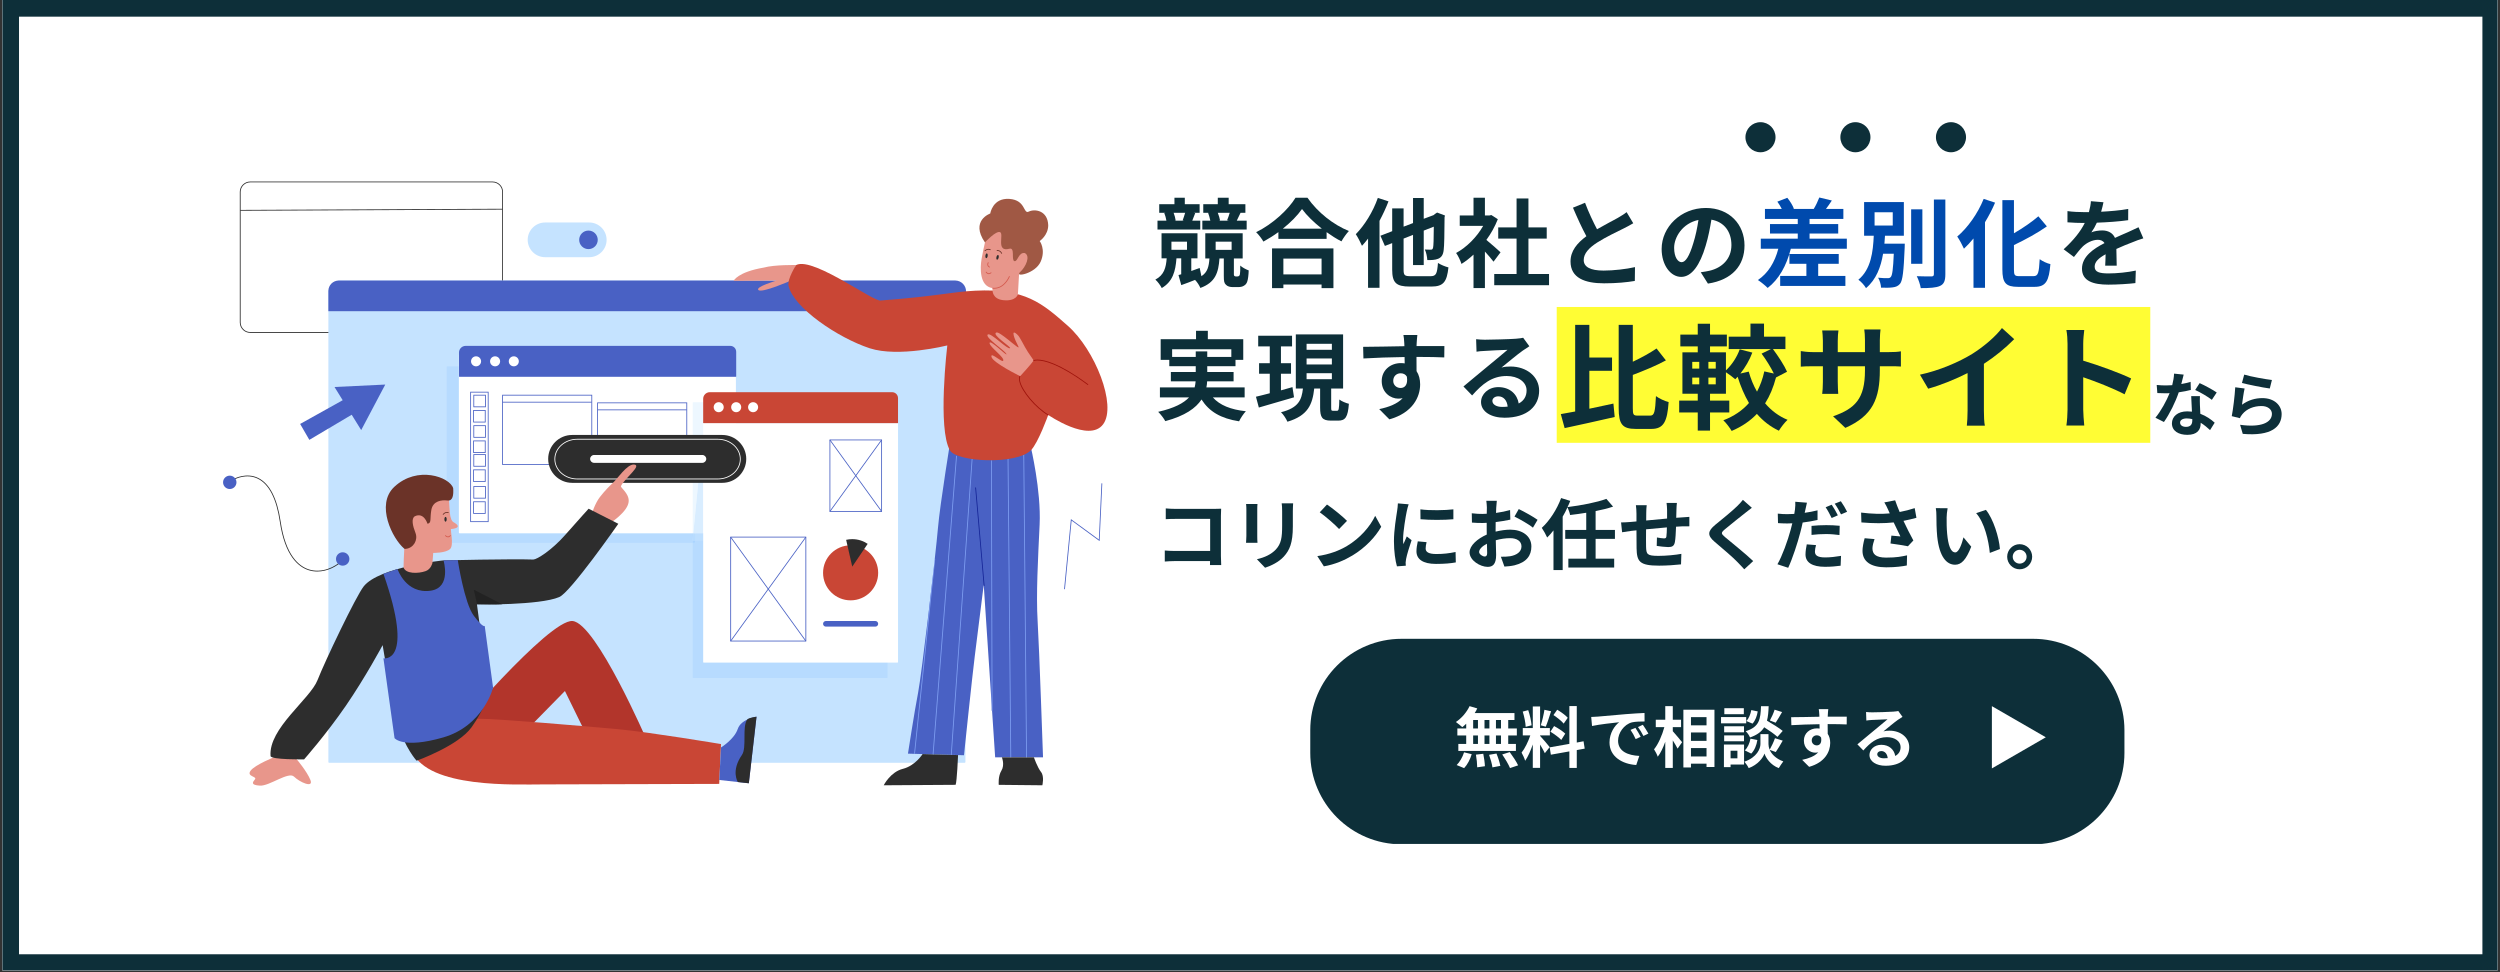 <?xml version="1.0" encoding="UTF-8"?>
<svg xmlns="http://www.w3.org/2000/svg" xmlns:xlink="http://www.w3.org/1999/xlink" width="900" zoomAndPan="magnify" viewBox="0 0 675 262.5" height="350" preserveAspectRatio="xMidYMid meet" version="1.0">
  <rect x="0" y="0" width="675" height="262.5" fill="#333333" stroke="none"/>
  <defs>
    <g></g>
    <clipPath id="63d19cefb0">
      <path d="M 0.641 0 L 674.355 0 L 674.355 262 L 0.641 262 Z M 0.641 0 " clip-rule="nonzero"></path>
    </clipPath>
    <clipPath id="7c7d7635fe">
      <path d="M 353.773 172.469 L 573.855 172.469 L 573.855 227.863 L 353.773 227.863 Z M 353.773 172.469 " clip-rule="nonzero"></path>
    </clipPath>
    <clipPath id="9b08dc833f">
      <path d="M 64 49.004 L 136 49.004 L 136 90 L 64 90 Z M 64 49.004 " clip-rule="nonzero"></path>
    </clipPath>
    <clipPath id="d8955ccfe8">
      <path d="M 265.461 157.754 L 265.672 157.754 L 265.672 158.18 L 265.461 158.18 Z M 265.461 157.754 " clip-rule="nonzero"></path>
    </clipPath>
    <clipPath id="854e94a5e1">
      <path d="M 265.625 158.172 C 265.613 158.156 265.605 158.137 265.602 158.117 L 265.594 158 C 265.602 157.93 265.605 157.898 265.605 157.898 L 265.625 158.172 " clip-rule="nonzero"></path>
    </clipPath>
    <clipPath id="87fa04cced">
      <path d="M 238 203 L 259 203 L 259 212.941 L 238 212.941 Z M 238 203 " clip-rule="nonzero"></path>
    </clipPath>
    <clipPath id="30d257447a">
      <path d="M 269 204 L 282 204 L 282 212.941 L 269 212.941 Z M 269 204 " clip-rule="nonzero"></path>
    </clipPath>
    <clipPath id="2a177633e9">
      <path d="M 212.715 71.102 L 299.012 71.102 L 299.012 124.41 L 212.715 124.41 Z M 212.715 71.102 " clip-rule="nonzero"></path>
    </clipPath>
    <clipPath id="3ebb731bbf">
      <path d="M 60.227 128 L 64 128 L 64 133 L 60.227 133 Z M 60.227 128 " clip-rule="nonzero"></path>
    </clipPath>
    <clipPath id="7819599ec6">
      <path d="M 67.246 204.266 L 84 204.266 L 84 212.125 L 67.246 212.125 Z M 67.246 204.266 " clip-rule="nonzero"></path>
    </clipPath>
    <clipPath id="83f5c6f75f">
      <path d="M 0.641 0 L 674.355 0 L 674.355 262 L 0.641 262 Z M 0.641 0 " clip-rule="nonzero"></path>
    </clipPath>
  </defs>
  <g clip-path="url(#63d19cefb0)">
    <path fill="#ffffff" d="M 0.641 0 L 674.359 0 L 674.359 262 L 0.641 262 Z M 0.641 0 " fill-opacity="1" fill-rule="nonzero"></path>
    <path fill="#ffffff" d="M 0.641 0 L 674.359 0 L 674.359 262 L 0.641 262 Z M 0.641 0 " fill-opacity="1" fill-rule="nonzero"></path>
  </g>
  <g clip-path="url(#7c7d7635fe)">
    <path fill="#0d2f39" d="M 353.773 197.152 C 353.773 183.523 364.82 172.477 378.449 172.477 L 548.922 172.477 C 562.551 172.477 573.598 183.523 573.598 197.152 L 573.598 203.301 C 573.598 216.922 562.555 227.965 548.934 227.965 L 378.449 227.965 C 364.82 227.965 353.773 216.918 353.773 203.289 Z M 353.773 197.152 " fill-opacity="1" fill-rule="nonzero"></path>
  </g>
  <g fill="#ffffff" fill-opacity="1">
    <g transform="translate(392.548, 205.816)">
      <g>
        <path d="M 12.719 -9.125 L 11.359 -9.125 L 11.359 -11.422 L 12.719 -11.422 Z M 12.719 -4.953 L 11.359 -4.953 L 11.359 -7.234 L 12.719 -7.234 Z M 5.203 -7.234 L 6.5 -7.234 L 6.5 -4.953 L 5.203 -4.953 Z M 9.594 -7.234 L 9.594 -4.953 L 8.266 -4.953 L 8.266 -7.234 Z M 8.266 -9.125 L 8.266 -11.422 L 9.594 -11.422 L 9.594 -9.125 Z M 5.203 -11.422 L 6.5 -11.422 L 6.5 -9.125 L 5.203 -9.125 Z M 3.328 -9.125 L 0.938 -9.125 L 0.938 -7.234 L 3.328 -7.234 L 3.328 -4.953 L 1.203 -4.953 L 1.203 -3.062 L 16.75 -3.062 L 16.75 -4.953 L 14.672 -4.953 L 14.672 -7.234 L 17 -7.234 L 17 -9.125 L 14.672 -9.125 L 14.672 -11.422 L 16.359 -11.422 L 16.359 -13.297 L 5.625 -13.297 C 5.891 -13.703 6.125 -14.109 6.312 -14.547 L 4.234 -15.156 C 3.453 -13.484 2.047 -11.859 0.531 -10.875 C 1.016 -10.531 1.875 -9.859 2.266 -9.484 C 2.625 -9.75 2.969 -10.078 3.328 -10.406 Z M 2.766 1.578 C 3.656 0.641 4.422 -0.828 4.812 -2.188 L 2.75 -2.688 C 2.344 -1.375 1.531 0 0.75 0.75 Z M 5.953 -2.062 C 6.156 -0.969 6.297 0.5 6.297 1.359 L 8.375 1.062 C 8.359 0.219 8.156 -1.203 7.938 -2.297 Z M 9.5 -2.016 C 9.891 -0.938 10.312 0.516 10.406 1.375 L 12.547 0.969 C 12.375 0.094 11.938 -1.312 11.5 -2.359 Z M 13.047 -2.109 C 13.828 -0.969 14.781 0.609 15.156 1.562 L 17.344 0.828 C 16.891 -0.156 15.891 -1.656 15.078 -2.75 Z M 13.047 -2.109 "></path>
      </g>
    </g>
  </g>
  <g fill="#ffffff" fill-opacity="1">
    <g transform="translate(410.432, 205.816)">
      <g>
        <path d="M 12.859 -12.016 C 12.297 -12.688 11.016 -13.594 10.016 -14.188 L 9 -12.75 C 9.984 -12.094 11.219 -11.125 11.766 -10.438 Z M 8.172 -8.25 C 9.219 -7.641 10.516 -6.672 11.109 -6.031 L 12.188 -7.734 C 11.547 -8.359 10.219 -9.234 9.172 -9.781 Z M 6.562 -14.172 C 6.375 -12.922 5.953 -11.109 5.578 -9.984 L 6.922 -9.609 C 7.375 -10.641 7.891 -12.344 8.359 -13.781 Z M 3.094 -9.984 C 3 -11.094 2.641 -12.797 2.188 -14.078 L 0.703 -13.688 C 1.109 -12.391 1.469 -10.656 1.5 -9.578 Z M 7.984 -4.094 C 7.609 -4.594 5.906 -6.609 5.391 -7.125 L 5.391 -7.25 L 8.031 -7.25 L 8.031 -9.234 L 5.391 -9.234 L 5.391 -15.078 L 3.422 -15.078 L 3.422 -9.234 L 0.719 -9.234 L 0.719 -7.25 L 2.75 -7.25 C 2.203 -5.625 1.281 -3.703 0.391 -2.609 C 0.719 -2.016 1.188 -1.062 1.359 -0.406 C 2.125 -1.484 2.844 -3.156 3.422 -4.812 L 3.422 1.5 L 5.391 1.5 L 5.391 -4.781 C 5.906 -3.953 6.406 -3.031 6.672 -2.453 Z M 17.438 -3.688 L 17.125 -5.672 L 15.297 -5.328 L 15.297 -15.172 L 13.297 -15.172 L 13.297 -4.969 L 7.984 -4.031 L 8.297 -2.047 L 13.297 -2.938 L 13.297 1.531 L 15.297 1.531 L 15.297 -3.297 Z M 17.438 -3.688 "></path>
      </g>
    </g>
  </g>
  <g fill="#ffffff" fill-opacity="1">
    <g transform="translate(428.316, 205.816)">
      <g>
        <path d="M 13.234 -9.297 L 11.922 -8.75 C 12.484 -7.938 12.859 -7.25 13.312 -6.266 L 14.672 -6.875 C 14.328 -7.578 13.672 -8.656 13.234 -9.297 Z M 15.25 -10.125 L 13.938 -9.516 C 14.516 -8.734 14.922 -8.062 15.406 -7.109 L 16.75 -7.75 C 16.375 -8.438 15.688 -9.5 15.25 -10.125 Z M 1.312 -12.234 L 1.531 -9.797 C 3.594 -10.25 7.312 -10.641 8.859 -10.812 C 7.656 -9.906 6.25 -7.906 6.25 -5.344 C 6.25 -1.5 9.75 0.5 13.469 0.734 L 14.297 -1.719 C 11.281 -1.859 8.562 -2.922 8.562 -5.828 C 8.562 -7.922 10.156 -10.219 12.312 -10.781 C 13.25 -11 14.781 -11.016 15.719 -11.016 L 15.703 -13.312 C 14.453 -13.25 12.531 -13.156 10.703 -13 C 7.453 -12.719 4.531 -12.453 3.047 -12.328 C 2.703 -12.297 2.016 -12.25 1.312 -12.234 Z M 1.312 -12.234 "></path>
      </g>
    </g>
  </g>
  <g fill="#ffffff" fill-opacity="1">
    <g transform="translate(446.2, 205.816)">
      <g>
        <path d="M 5.453 -9.484 L 7.688 -9.484 L 7.688 -11.484 L 5.453 -11.484 L 5.453 -15.156 L 3.422 -15.156 L 3.422 -11.484 L 0.859 -11.484 L 0.859 -9.484 L 3.172 -9.484 C 2.594 -7.359 1.562 -4.922 0.391 -3.5 C 0.734 -2.969 1.203 -2.109 1.391 -1.5 C 2.172 -2.484 2.844 -3.953 3.422 -5.531 L 3.422 1.531 L 5.453 1.531 L 5.453 -5.906 C 5.953 -5.094 6.469 -4.266 6.75 -3.688 L 7.969 -5.422 C 7.609 -5.875 6.078 -7.703 5.453 -8.391 Z M 10.359 -1.562 L 10.359 -3.844 L 14.562 -3.844 L 14.562 -1.562 Z M 14.562 -8.047 L 14.562 -5.781 L 10.359 -5.781 L 10.359 -8.047 Z M 14.562 -12.188 L 14.562 -9.969 L 10.359 -9.969 L 10.359 -12.188 Z M 8.312 -14.188 L 8.312 1.391 L 10.359 1.391 L 10.359 0.375 L 14.562 0.375 L 14.562 1.281 L 16.703 1.281 L 16.703 -14.188 Z M 8.312 -14.188 "></path>
      </g>
    </g>
  </g>
  <g fill="#ffffff" fill-opacity="1">
    <g transform="translate(464.084, 205.816)">
      <g>
        <path d="M 15.062 -14.203 C 14.797 -13.328 14.234 -12.078 13.781 -11.281 L 15.344 -10.688 C 15.844 -11.438 16.5 -12.531 17.078 -13.562 Z M 17.25 -8.469 C 16.281 -9.266 14.469 -10.375 13 -11.234 C 13.297 -12.359 13.406 -13.656 13.453 -15.141 L 11.391 -15.141 C 11.25 -11.594 10.969 -9.547 7.25 -8.391 C 7.688 -8.016 8.219 -7.234 8.422 -6.703 C 10.359 -7.375 11.516 -8.266 12.25 -9.453 C 13.609 -8.594 15.078 -7.562 15.828 -6.859 Z M 8.75 -2.344 C 9.625 -3.203 10.188 -4.609 10.406 -6 L 8.547 -6.375 C 8.312 -5.156 7.781 -3.906 7 -3.219 Z M 8.766 -14.094 C 8.562 -12.984 8.094 -11.797 7.422 -11.141 L 9.094 -10.438 C 9.859 -11.234 10.328 -12.562 10.5 -13.734 Z M 6.75 -14.594 L 1.484 -14.594 L 1.484 -12.984 L 6.75 -12.984 Z M 7.391 -12.203 L 0.594 -12.203 L 0.594 -10.516 L 7.391 -10.516 Z M 6.797 -9.719 L 1.438 -9.719 L 1.438 -8.094 L 6.797 -8.094 Z M 1.438 -5.672 L 6.797 -5.672 L 6.797 -7.266 L 1.438 -7.266 Z M 5.016 -3.109 L 5.016 -1.062 L 3.172 -1.062 L 3.172 -3.109 Z M 6.812 -4.797 L 1.375 -4.797 L 1.375 1.312 L 3.172 1.312 L 3.172 0.609 L 6.812 0.609 Z M 15.375 -2.766 C 15.922 -3.547 16.625 -4.719 17.25 -5.844 L 15.156 -6.5 C 14.828 -5.547 14.234 -4.266 13.734 -3.406 C 13.484 -3.969 13.406 -4.516 13.406 -4.906 L 13.406 -7.609 L 11.234 -7.609 L 11.234 -4.906 C 11.234 -3.703 10.328 -1.359 6.906 -0.156 C 7.281 0.266 7.859 1.094 8.062 1.578 C 10.531 0.688 11.969 -1.25 12.328 -2.359 C 12.656 -1.25 13.938 0.734 16.188 1.578 C 16.484 1.062 17.031 0.25 17.406 -0.234 C 15.297 -1.016 14.219 -2.266 13.734 -3.359 Z M 15.375 -2.766 "></path>
      </g>
    </g>
  </g>
  <g fill="#ffffff" fill-opacity="1">
    <g transform="translate(481.968, 205.816)">
      <g>
        <path d="M 7.203 -5.891 C 7.203 -6.812 7.891 -7.281 8.562 -7.281 C 9.078 -7.281 9.484 -7.078 9.734 -6.656 C 9.969 -5.109 9.297 -4.562 8.562 -4.562 C 7.875 -4.562 7.203 -5.062 7.203 -5.891 Z M 16.656 -12.312 C 15.719 -12.328 13.312 -12.312 11.516 -12.312 C 11.516 -12.531 11.547 -12.703 11.547 -12.844 C 11.562 -13.125 11.609 -14.078 11.672 -14.359 L 9.094 -14.359 C 9.156 -14.078 9.219 -13.406 9.25 -12.828 C 9.266 -12.703 9.266 -12.5 9.266 -12.297 C 6.891 -12.25 3.672 -12.172 1.641 -12.172 L 1.703 -10.016 C 3.875 -10.141 6.625 -10.25 9.297 -10.281 L 9.328 -9.109 C 9.109 -9.141 8.875 -9.156 8.625 -9.156 C 6.688 -9.156 5.078 -7.859 5.078 -5.844 C 5.078 -3.688 6.766 -2.594 8.141 -2.594 C 8.422 -2.594 8.688 -2.625 8.953 -2.688 C 7.969 -1.625 6.406 -1.031 4.609 -0.656 L 6.5 1.234 C 10.828 0.016 12.188 -2.922 12.188 -5.219 C 12.188 -6.156 11.969 -7.016 11.516 -7.672 C 11.516 -8.438 11.516 -9.406 11.5 -10.312 C 13.906 -10.312 15.562 -10.266 16.641 -10.219 Z M 16.656 -12.312 "></path>
      </g>
    </g>
  </g>
  <g fill="#ffffff" fill-opacity="1">
    <g transform="translate(499.852, 205.816)">
      <g>
        <path d="M 8.781 -1.078 C 7.75 -1.078 7 -1.516 7 -2.188 C 7 -2.625 7.422 -3.031 8.094 -3.031 C 9.047 -3.031 9.719 -2.266 9.828 -1.125 C 9.5 -1.094 9.156 -1.078 8.781 -1.078 Z M 12.688 -13.844 C 12.469 -13.797 12.062 -13.719 11.328 -13.672 C 10.328 -13.578 6.531 -13.484 5.594 -13.484 C 5.094 -13.484 4.484 -13.531 3.984 -13.578 L 4.062 -11.266 C 4.469 -11.344 5.031 -11.391 5.516 -11.422 C 6.438 -11.484 8.875 -11.594 9.781 -11.609 C 8.906 -10.844 7.062 -9.359 6.078 -8.531 C 5.031 -7.672 2.891 -5.875 1.641 -4.844 L 3.25 -3.188 C 5.156 -5.328 6.922 -6.781 9.641 -6.781 C 11.703 -6.781 13.312 -5.703 13.312 -4.109 C 13.312 -3.047 12.828 -2.219 11.859 -1.703 C 11.594 -3.375 10.266 -4.719 8.094 -4.719 C 6.203 -4.719 4.906 -3.406 4.906 -1.969 C 4.906 -0.203 6.766 0.938 9.234 0.938 C 13.5 0.938 15.641 -1.281 15.641 -4.078 C 15.641 -6.656 13.344 -8.531 10.344 -8.531 C 9.766 -8.531 9.266 -8.5 8.672 -8.344 C 9.781 -9.234 11.641 -10.812 12.594 -11.469 C 12.984 -11.734 13.406 -12 13.828 -12.266 Z M 12.688 -13.844 "></path>
      </g>
    </g>
  </g>
  <g fill="#ffffff" fill-opacity="1">
    <g transform="translate(517.736, 205.816)">
      <g></g>
    </g>
  </g>
  <g fill="#ffffff" fill-opacity="1">
    <g transform="translate(535.62, 205.816)">
      <g>
        <path d="M 16.75 -6.75 L 2.188 -15.156 L 2.188 1.656 Z M 16.75 -6.75 "></path>
      </g>
    </g>
  </g>
  <g fill="#0d2f39" fill-opacity="1">
    <g transform="translate(311.475, 152.116)">
      <g>
        <path d="M 18.25 0.453 C 18.203 -0.172 18.172 -1.281 18.172 -2 L 18.172 -12.844 C 18.172 -13.438 18.203 -14.281 18.234 -14.766 C 17.875 -14.734 17 -14.719 16.391 -14.719 L 5.875 -14.719 C 5.141 -14.719 4.062 -14.766 3.281 -14.844 L 3.281 -11.938 C 3.875 -11.984 5 -12.016 5.875 -12.016 L 15.266 -12.016 L 15.266 -3.359 L 5.625 -3.359 C 4.688 -3.359 3.75 -3.422 3.016 -3.484 L 3.016 -0.5 C 3.703 -0.562 4.891 -0.625 5.703 -0.625 L 15.234 -0.625 C 15.234 -0.234 15.234 0.125 15.219 0.453 Z M 18.25 0.453 "></path>
      </g>
    </g>
  </g>
  <g fill="#0d2f39" fill-opacity="1">
    <g transform="translate(332.365, 152.116)">
      <g>
        <path d="M 4.078 -16.031 C 4.141 -15.578 4.156 -14.844 4.156 -14.453 L 4.156 -7.406 C 4.156 -6.781 4.078 -5.953 4.062 -5.562 L 7.156 -5.562 C 7.109 -6.047 7.094 -6.859 7.094 -7.375 L 7.094 -14.453 C 7.094 -15.109 7.109 -15.578 7.156 -16.031 Z M 13.688 -16.219 C 13.781 -15.641 13.812 -14.969 13.812 -14.125 L 13.812 -10.156 C 13.812 -6.906 13.547 -5.328 12.125 -3.766 C 10.844 -2.406 9.094 -1.609 7 -1.125 L 9.203 1.172 C 10.719 0.688 12.906 -0.328 14.281 -1.859 C 15.828 -3.578 16.703 -5.5 16.703 -10 L 16.703 -14.125 C 16.703 -14.969 16.75 -15.641 16.781 -16.219 Z M 13.688 -16.219 "></path>
      </g>
    </g>
  </g>
  <g fill="#0d2f39" fill-opacity="1">
    <g transform="translate(353.255, 152.116)">
      <g>
        <path d="M 5.031 -15.891 L 3.078 -13.797 C 4.594 -12.734 7.219 -10.453 8.297 -9.281 L 10.438 -11.484 C 9.219 -12.734 6.5 -14.906 5.031 -15.891 Z M 2.422 -1.969 L 4.188 0.797 C 7.125 0.297 9.828 -0.875 11.938 -2.156 C 15.297 -4.188 18.078 -7.062 19.672 -9.891 L 18.047 -12.844 C 16.719 -10.016 13.984 -6.812 10.438 -4.703 C 8.406 -3.484 5.688 -2.422 2.422 -1.969 Z M 2.422 -1.969 "></path>
      </g>
    </g>
  </g>
  <g fill="#0d2f39" fill-opacity="1">
    <g transform="translate(374.145, 152.116)">
      <g>
        <path d="M 9.359 -14.594 L 9.391 -11.922 C 11.984 -11.688 15.719 -11.688 18.266 -11.922 L 18.266 -14.594 C 16.031 -14.328 11.922 -14.234 9.359 -14.594 Z M 8.656 -5.953 C 8.453 -5 8.297 -4.125 8.297 -3.266 C 8.297 -1.156 10 0.141 13.562 0.141 C 15.906 0.141 17.578 -0.016 18.922 -0.266 L 18.859 -3.078 C 17.062 -2.703 15.531 -2.531 13.672 -2.531 C 11.578 -2.531 10.781 -3.078 10.781 -4 C 10.781 -4.562 10.875 -5.062 11.031 -5.734 Z M 3.281 -16.203 C 3.281 -15.547 3.156 -14.766 3.078 -14.172 C 2.844 -12.578 2.219 -9.094 2.219 -5.984 C 2.219 -3.172 2.609 -0.641 3.031 0.797 L 5.422 0.625 C 5.391 0.328 5.391 0 5.375 -0.234 C 5.375 -0.438 5.438 -0.906 5.5 -1.188 C 5.703 -2.297 6.391 -4.531 6.984 -6.266 L 5.688 -7.281 C 5.391 -6.609 5.062 -5.922 4.766 -5.188 C 4.703 -5.625 4.688 -6.125 4.688 -6.516 C 4.688 -8.594 5.391 -12.734 5.688 -14.109 C 5.766 -14.484 6.016 -15.531 6.188 -15.953 Z M 3.281 -16.203 "></path>
      </g>
    </g>
  </g>
  <g fill="#0d2f39" fill-opacity="1">
    <g transform="translate(395.034, 152.116)">
      <g>
        <path d="M 5.828 -1.859 C 5.297 -1.859 4.328 -2.453 4.328 -3.078 C 4.328 -3.812 5.156 -4.656 6.438 -5.312 C 6.484 -4.219 6.5 -3.281 6.5 -2.766 C 6.5 -2.047 6.203 -1.859 5.828 -1.859 Z M 8.781 -9.297 C 8.781 -9.906 8.781 -10.531 8.797 -11.156 C 10.156 -11.328 11.578 -11.547 12.75 -11.812 L 12.688 -14.406 C 11.609 -14.094 10.25 -13.812 8.891 -13.625 C 8.906 -14.156 8.922 -14.656 8.953 -15.109 C 8.984 -15.641 9.078 -16.531 9.109 -16.906 L 6.266 -16.906 C 6.328 -16.531 6.422 -15.531 6.422 -15.094 C 6.422 -14.734 6.422 -14.125 6.391 -13.406 C 5.984 -13.375 5.578 -13.359 5.203 -13.359 C 4.453 -13.359 3.547 -13.375 2.344 -13.531 L 2.391 -11.016 C 3.281 -10.938 4.328 -10.906 5.266 -10.906 C 5.609 -10.906 5.984 -10.938 6.375 -10.953 L 6.375 -9.219 C 6.375 -8.734 6.375 -8.266 6.391 -7.781 C 3.875 -6.672 1.75 -4.812 1.75 -2.984 C 1.75 -0.797 4.625 0.938 6.641 0.938 C 7.984 0.938 8.922 0.266 8.922 -2.297 C 8.922 -3.016 8.859 -4.594 8.828 -6.25 C 10.094 -6.609 11.438 -6.812 12.719 -6.812 C 14.516 -6.812 15.766 -6 15.766 -4.594 C 15.766 -3.094 14.422 -2.234 12.75 -1.938 C 12.016 -1.812 11.141 -1.797 10.203 -1.797 L 11.156 0.859 C 11.984 0.812 12.922 0.734 13.875 0.516 C 17.156 -0.297 18.438 -2.125 18.438 -4.578 C 18.438 -7.422 15.938 -9.109 12.75 -9.109 C 11.609 -9.109 10.188 -8.922 8.781 -8.578 Z M 13.875 -12.641 C 15.172 -12.016 17.875 -10.5 18.859 -9.641 L 20.109 -11.766 C 19.031 -12.547 16.625 -13.906 15.031 -14.672 Z M 13.875 -12.641 "></path>
      </g>
    </g>
  </g>
  <g fill="#0d2f39" fill-opacity="1">
    <g transform="translate(415.924, 152.116)">
      <g>
        <path d="M 20.109 -6.625 L 20.109 -9.031 L 14.891 -9.031 L 14.891 -14.125 C 16.578 -14.453 18.188 -14.844 19.609 -15.328 L 17.797 -17.422 C 15.203 -16.469 11.078 -15.672 7.312 -15.203 C 7.594 -15.766 7.812 -16.312 8.047 -16.875 L 5.578 -17.641 C 4.438 -14.547 2.453 -11.516 0.359 -9.594 C 0.797 -8.969 1.562 -7.594 1.812 -6.984 C 2.406 -7.547 2.953 -8.188 3.516 -8.906 L 3.516 1.797 L 6 1.797 L 6 -12.625 C 6.484 -13.438 6.922 -14.281 7.297 -15.141 C 7.562 -14.547 7.906 -13.672 8 -13.062 C 9.406 -13.234 10.891 -13.422 12.359 -13.672 L 12.359 -9.031 L 6.688 -9.031 L 6.688 -6.625 L 12.359 -6.625 L 12.359 -1.281 L 7.531 -1.281 L 7.531 1.109 L 19.906 1.109 L 19.906 -1.281 L 14.891 -1.281 L 14.891 -6.625 Z M 20.109 -6.625 "></path>
      </g>
    </g>
  </g>
  <g fill="#0d2f39" fill-opacity="1">
    <g transform="translate(436.814, 152.116)">
      <g>
        <path d="M 13.156 -16.328 C 13.219 -15.953 13.297 -14.969 13.297 -14.453 L 13.297 -12.109 C 11.422 -11.938 9.406 -11.75 7.656 -11.578 C 7.672 -12.391 7.672 -13.094 7.672 -13.562 C 7.672 -14.453 7.719 -15.031 7.797 -15.719 L 4.875 -15.719 C 4.969 -14.984 5.031 -14.281 5.031 -13.422 L 5.031 -11.328 L 3.469 -11.188 C 2.422 -11.094 1.469 -11.062 0.875 -11.062 L 1.156 -8.406 C 1.688 -8.484 2.984 -8.703 3.641 -8.781 L 5.031 -8.922 C 5.031 -6.984 5.031 -4.969 5.062 -4.094 C 5.141 -0.516 5.797 0.609 11.156 0.609 C 13.125 0.609 15.656 0.438 17.062 0.266 L 17.156 -2.578 C 15.609 -2.281 13 -2.031 10.969 -2.031 C 7.859 -2.031 7.688 -2.484 7.625 -4.516 C 7.594 -5.391 7.609 -7.297 7.625 -9.203 C 9.406 -9.391 11.438 -9.578 13.25 -9.719 C 13.234 -8.734 13.188 -7.797 13.109 -7.234 C 13.047 -6.844 12.875 -6.75 12.453 -6.75 C 12.047 -6.75 11.203 -6.875 10.562 -7 L 10.5 -4.719 C 11.234 -4.594 12.875 -4.406 13.609 -4.406 C 14.672 -4.406 15.203 -4.688 15.406 -5.766 C 15.578 -6.641 15.656 -8.344 15.719 -9.906 C 16.328 -9.953 16.875 -9.969 17.312 -10 C 17.875 -10.016 18.969 -10.031 19.312 -10.016 L 19.312 -12.562 C 18.719 -12.516 17.891 -12.453 17.328 -12.422 C 16.844 -12.391 16.328 -12.359 15.766 -12.312 C 15.781 -13 15.812 -13.734 15.828 -14.547 C 15.844 -15.109 15.891 -16.016 15.953 -16.328 Z M 13.156 -16.328 "></path>
      </g>
    </g>
  </g>
  <g fill="#0d2f39" fill-opacity="1">
    <g transform="translate(457.704, 152.116)">
      <g>
        <path d="M 12.875 -17.156 C 12.547 -16.688 11.875 -16 11.297 -15.422 C 9.891 -14.047 7.047 -11.75 5.438 -10.438 C 3.359 -8.719 3.203 -7.562 5.25 -5.828 C 7.156 -4.219 10.312 -1.531 11.438 -0.328 C 12.016 0.297 12.672 0.938 13.25 1.594 L 15.656 -0.625 C 13.609 -2.609 9.609 -5.766 8.062 -7.094 C 6.938 -8.047 6.922 -8.281 8.031 -9.219 C 9.406 -10.406 12.141 -12.516 13.484 -13.609 C 13.969 -13.984 14.656 -14.531 15.297 -15.016 Z M 12.875 -17.156 "></path>
      </g>
    </g>
  </g>
  <g fill="#0d2f39" fill-opacity="1">
    <g transform="translate(478.594, 152.116)">
      <g>
        <path d="M 17.625 -12.984 C 17.25 -13.75 16.5 -15.078 15.969 -15.844 L 14.328 -15.156 C 14.891 -14.359 15.531 -13.109 15.953 -12.25 Z M 10.516 -7.688 C 11.812 -7.844 13.062 -7.922 14.516 -7.922 C 15.766 -7.922 17.031 -7.781 18.062 -7.656 L 18.125 -10.156 C 16.906 -10.281 15.656 -10.328 14.484 -10.328 C 13.156 -10.328 11.672 -10.25 10.516 -10.125 Z M 12.141 -14.328 C 11.016 -14.047 9.844 -13.812 8.672 -13.656 L 8.844 -14.422 C 8.953 -14.891 9.141 -15.812 9.281 -16.391 L 6.125 -16.641 C 6.172 -16.141 6.141 -15.297 6.047 -14.531 C 6 -14.219 5.938 -13.797 5.859 -13.359 C 5.219 -13.312 4.625 -13.297 4.016 -13.297 C 3.156 -13.297 2.469 -13.312 1.406 -13.438 L 1.469 -10.875 C 2.188 -10.828 2.969 -10.781 3.969 -10.781 C 4.391 -10.781 4.844 -10.812 5.328 -10.828 C 5.203 -10.25 5.031 -9.656 4.891 -9.094 C 4.125 -6.188 2.547 -1.859 1.312 0.234 L 4.219 1.188 C 5.359 -1.25 6.75 -5.484 7.5 -8.391 C 7.734 -9.234 7.938 -10.156 8.125 -11.031 C 9.516 -11.203 10.906 -11.438 12.141 -11.734 Z M 9.234 -5.141 C 9.078 -4.344 8.891 -3.344 8.891 -2.391 C 8.891 -0.297 10.656 0.922 14.156 0.922 C 15.812 0.922 17.203 0.781 18.375 0.625 L 18.484 -2.031 C 17 -1.781 15.547 -1.609 14.172 -1.609 C 11.953 -1.609 11.438 -2.297 11.438 -3.203 C 11.438 -3.656 11.562 -4.328 11.734 -4.938 Z M 16.781 -16.125 C 17.375 -15.328 18.047 -14.109 18.484 -13.234 L 20.125 -13.938 C 19.781 -14.672 19 -16 18.438 -16.781 Z M 16.781 -16.125 "></path>
      </g>
    </g>
  </g>
  <g fill="#0d2f39" fill-opacity="1">
    <g transform="translate(499.484, 152.116)">
      <g>
        <path d="M 3.969 -6.797 C 3.641 -5.609 3.391 -4.312 3.391 -3.391 C 3.391 -0.5 5.625 1.062 9.781 1.062 C 12.484 1.062 14.219 0.781 15.359 0.562 L 15.422 -2.172 C 13.906 -1.859 12.672 -1.562 9.781 -1.562 C 6.859 -1.562 6.078 -2.594 6.078 -4.094 C 6.078 -4.703 6.391 -5.891 6.641 -6.562 Z M 17.484 -14.922 C 16.156 -14.484 14.859 -14.156 13.422 -13.875 C 12.969 -14.969 12.562 -15.953 12.203 -17.031 L 9.281 -16.469 C 9.719 -15.75 9.938 -15.328 10.312 -14.484 C 10.438 -14.172 10.578 -13.844 10.75 -13.5 C 8.547 -13.297 5.984 -13.344 3.016 -13.719 L 3.094 -11.062 C 6.375 -10.781 9.281 -10.781 11.812 -11.062 C 12.422 -9.766 13.125 -8.328 13.625 -7.281 C 13 -7.312 11.875 -7.438 11.188 -7.5 L 10.953 -5.375 C 12.484 -5.188 14.531 -4.844 15.656 -4.625 L 17.125 -6.188 C 16.219 -7.844 15.234 -9.812 14.453 -11.484 C 15.703 -11.734 16.906 -12.016 17.953 -12.312 Z M 17.484 -14.922 "></path>
      </g>
    </g>
  </g>
  <g fill="#0d2f39" fill-opacity="1">
    <g transform="translate(520.373, 152.116)">
      <g>
        <path d="M 5.484 -14.891 L 2.297 -14.922 C 2.422 -14.297 2.453 -13.422 2.453 -12.844 C 2.453 -11.562 2.484 -9.156 2.672 -7.25 C 3.266 -1.688 5.25 0.359 7.5 0.359 C 9.172 0.359 10.469 -0.922 11.859 -4.516 L 9.766 -7.031 C 9.359 -5.391 8.547 -2.969 7.562 -2.969 C 6.266 -2.969 5.641 -5 5.359 -7.984 C 5.219 -9.469 5.203 -11.031 5.219 -12.375 C 5.219 -12.938 5.328 -14.156 5.484 -14.891 Z M 15.828 -14.453 L 13.188 -13.562 C 15.453 -11.016 16.562 -6.141 16.875 -2.828 L 19.609 -3.875 C 19.375 -7.047 17.797 -12.047 15.828 -14.453 Z M 15.828 -14.453 "></path>
      </g>
    </g>
  </g>
  <g fill="#0d2f39" fill-opacity="1">
    <g transform="translate(541.263, 152.116)">
      <g>
        <path d="M 4.031 -5.188 C 2.188 -5.188 0.672 -3.656 0.672 -1.797 C 0.672 0.062 2.188 1.594 4.031 1.594 C 5.922 1.594 7.422 0.062 7.422 -1.797 C 7.422 -3.656 5.922 -5.188 4.031 -5.188 Z M 4.031 0.062 C 3.031 0.062 2.172 -0.75 2.172 -1.797 C 2.172 -2.844 3.031 -3.672 4.031 -3.672 C 5.078 -3.672 5.922 -2.844 5.922 -1.797 C 5.922 -0.75 5.078 0.062 4.031 0.062 Z M 4.031 0.062 "></path>
      </g>
    </g>
  </g>
  <g fill="#0d2f39" fill-opacity="1">
    <g transform="translate(496.446, 40.488)">
      <g>
        <path d="M 4.516 0.625 C 6.766 0.625 8.578 -1.188 8.578 -3.438 C 8.578 -5.688 6.766 -7.5 4.516 -7.5 C 2.266 -7.5 0.453 -5.688 0.453 -3.438 C 0.453 -1.188 2.266 0.625 4.516 0.625 Z M 4.516 0.625 "></path>
      </g>
    </g>
  </g>
  <g fill="#0d2f39" fill-opacity="1">
    <g transform="translate(522.25, 40.488)">
      <g>
        <path d="M 4.516 0.625 C 6.766 0.625 8.578 -1.188 8.578 -3.438 C 8.578 -5.688 6.766 -7.5 4.516 -7.5 C 2.266 -7.5 0.453 -5.688 0.453 -3.438 C 0.453 -1.188 2.266 0.625 4.516 0.625 Z M 4.516 0.625 "></path>
      </g>
    </g>
  </g>
  <g fill="#0d2f39" fill-opacity="1">
    <g transform="translate(470.815, 40.488)">
      <g>
        <path d="M 4.516 0.625 C 6.766 0.625 8.578 -1.188 8.578 -3.438 C 8.578 -5.688 6.766 -7.5 4.516 -7.5 C 2.266 -7.5 0.453 -5.688 0.453 -3.438 C 0.453 -1.188 2.266 0.625 4.516 0.625 Z M 4.516 0.625 "></path>
      </g>
    </g>
  </g>
  <path fill="#fffd0f" d="M 420.312 82.883 L 580.578 82.883 L 580.578 119.562 L 420.312 119.562 L 420.312 82.883 " fill-opacity="0.84" fill-rule="nonzero"></path>
  <g fill="#0d2f39" fill-opacity="1">
    <g transform="translate(420.311, 113.573)">
      <g>
        <path d="M 8.812 -13.453 L 14.938 -13.453 L 14.938 -17.047 L 8.812 -17.047 L 8.812 -25.859 L 4.984 -25.859 L 4.984 -2.469 C 3.562 -2.203 2.266 -1.953 1.109 -1.766 L 2.141 2.016 C 5.938 1.203 10.984 0.094 15.656 -0.984 L 15.312 -4.609 C 13.172 -4.141 10.953 -3.656 8.812 -3.219 Z M 21.875 -1.359 C 20.703 -1.359 20.547 -1.609 20.547 -3.375 L 20.547 -12.344 C 23.547 -13.484 26.797 -14.812 29.484 -16.266 L 26.953 -19.484 C 25.25 -18.312 22.922 -17.016 20.547 -15.906 L 20.547 -25.859 L 16.734 -25.859 L 16.734 -3.406 C 16.734 0.984 17.734 2.234 21.312 2.234 L 25.578 2.234 C 28.891 2.234 29.859 0.219 30.219 -5.016 C 29.203 -5.266 27.656 -5.969 26.797 -6.625 C 26.578 -2.406 26.391 -1.359 25.25 -1.359 Z M 21.875 -1.359 "></path>
      </g>
    </g>
  </g>
  <g fill="#0d2f39" fill-opacity="1">
    <g transform="translate(452.362, 113.573)">
      <g>
        <path d="M 10.891 -14.047 L 8.906 -14.047 L 8.906 -15.875 L 10.891 -15.875 Z M 10.891 -9.812 L 8.906 -9.812 L 8.906 -11.625 L 10.891 -11.625 Z M 4.547 -11.625 L 6.438 -11.625 L 6.438 -9.812 L 4.547 -9.812 Z M 4.547 -15.875 L 6.438 -15.875 L 6.438 -14.047 L 4.547 -14.047 Z M 30.141 -13.203 C 29.422 -14.875 27.75 -17.422 26.328 -19.328 L 29.703 -19.328 L 29.703 -22.672 L 23.922 -22.672 L 23.922 -26.203 L 20.266 -26.203 L 20.266 -22.672 L 14.391 -22.672 L 14.391 -19.328 L 25.797 -19.328 L 23.266 -18.094 C 24.469 -16.484 25.766 -14.391 26.578 -12.719 L 24 -13.297 C 23.578 -11.297 22.891 -9.469 22.031 -7.828 C 21.062 -9.5 20.328 -11.328 19.797 -13.234 L 17.547 -12.719 C 18.812 -14.328 20.016 -16.328 20.766 -18.375 L 17.359 -19.25 C 16.609 -17.141 15.219 -15.031 13.641 -13.578 L 13.641 -18.438 L 9.344 -18.438 L 9.344 -20.047 L 13.891 -20.047 L 13.891 -23.234 L 9.344 -23.234 L 9.344 -26.172 L 6.031 -26.172 L 6.031 -23.234 L 1.328 -23.234 L 1.328 -20.047 L 6.031 -20.047 L 6.031 -18.438 L 1.891 -18.438 L 1.891 -7.266 L 6.031 -7.266 L 6.031 -5.406 L 1.016 -5.406 L 1.016 -2.203 L 6.031 -2.203 L 6.031 2.688 L 9.344 2.688 L 9.344 -2.203 L 14.547 -2.203 L 14.547 -5.406 L 9.344 -5.406 L 9.344 -7.266 L 13.641 -7.266 L 13.641 -13.062 C 14.453 -12.531 15.594 -11.688 16.156 -11.172 C 16.359 -11.391 16.578 -11.594 16.797 -11.844 C 17.609 -9.25 18.625 -6.875 19.859 -4.766 C 18.094 -2.75 15.781 -1.172 12.938 -0.094 C 13.672 0.562 14.719 1.984 15.188 2.781 C 17.938 1.609 20.172 0.094 22 -1.828 C 23.641 0.062 25.578 1.609 27.938 2.719 C 28.469 1.828 29.516 0.469 30.281 -0.219 C 27.875 -1.203 25.859 -2.75 24.219 -4.672 C 25.5 -6.688 26.453 -9 27.156 -11.656 Z M 30.141 -13.203 "></path>
      </g>
    </g>
  </g>
  <g fill="#0d2f39" fill-opacity="1">
    <g transform="translate(484.414, 113.573)">
      <g>
        <path d="M 23.141 -18.5 L 23.141 -21.75 C 23.141 -22.984 23.266 -24 23.328 -24.625 L 18.938 -24.625 C 19.031 -24 19.125 -22.984 19.125 -21.75 L 19.125 -18.5 L 11.781 -18.5 L 11.781 -21.531 C 11.781 -22.766 11.875 -23.766 11.969 -24.344 L 7.578 -24.344 C 7.641 -23.766 7.766 -22.734 7.766 -21.562 L 7.766 -18.5 L 5.141 -18.5 C 3.594 -18.5 2.344 -18.688 1.797 -18.781 L 1.797 -14.578 C 2.469 -14.641 3.594 -14.688 5.141 -14.688 L 7.766 -14.688 L 7.766 -10.484 C 7.766 -9.094 7.672 -7.859 7.578 -7.234 L 11.906 -7.234 C 11.875 -7.859 11.781 -9.125 11.781 -10.484 L 11.781 -14.688 L 19.125 -14.688 L 19.125 -13.516 C 19.125 -5.938 16.484 -3.25 10.516 -1.172 L 13.828 1.953 C 21.281 -1.328 23.141 -6 23.141 -13.672 L 23.141 -14.688 L 25.438 -14.688 C 27.062 -14.688 28.156 -14.672 28.828 -14.609 L 28.828 -18.719 C 28 -18.562 27.062 -18.5 25.438 -18.5 Z M 23.141 -18.5 "></path>
      </g>
    </g>
  </g>
  <g fill="#0d2f39" fill-opacity="1">
    <g transform="translate(516.465, 113.573)">
      <g>
        <path d="M 19.188 -15.344 C 22.25 -17.328 25.031 -19.641 27.375 -22 L 24.062 -25 C 22.344 -22.703 19.125 -19.953 16 -18 C 12.531 -15.875 7.328 -13.578 1.922 -12.406 L 4.141 -8.625 C 7.734 -9.625 11.594 -11.234 14.781 -12.844 L 14.781 -2.688 C 14.781 -1.328 14.688 0.625 14.578 1.359 L 19.453 1.359 C 19.25 0.594 19.188 -1.328 19.188 -2.688 Z M 19.188 -15.344 "></path>
      </g>
    </g>
  </g>
  <g fill="#0d2f39" fill-opacity="1">
    <g transform="translate(548.516, 113.573)">
      <g>
        <path d="M 26.891 -11.391 C 24.031 -12.781 18.094 -14.969 13.953 -16.188 L 13.953 -20.734 C 13.953 -22.031 14.109 -23.391 14.234 -24.469 L 9.406 -24.469 C 9.625 -23.391 9.719 -21.844 9.719 -20.734 L 9.719 -2.969 C 9.719 -1.734 9.594 0.125 9.406 1.328 L 14.234 1.328 C 14.109 0.094 13.953 -2.078 13.953 -2.969 L 13.953 -11.719 C 17.297 -10.578 21.938 -8.781 25.125 -7.109 Z M 26.891 -11.391 "></path>
      </g>
    </g>
  </g>
  <g fill="#0d2f39" fill-opacity="1">
    <g transform="translate(311.475, 75.496)">
      <g>
        <path d="M 20.547 -18.031 C 20.359 -17.359 20.078 -16.594 19.844 -16.031 L 20.281 -15.922 L 17.625 -15.922 L 17.938 -16 C 17.828 -16.547 17.625 -17.328 17.328 -18.031 Z M 25.125 -15.922 L 22.453 -15.922 L 23.469 -18.031 L 24.781 -18.031 L 24.781 -20.359 L 20.266 -20.359 L 20.266 -22.109 L 17.328 -22.109 L 17.328 -20.359 L 13.406 -20.359 L 13.406 -18.031 L 14.828 -18.031 L 14.719 -18.016 C 14.953 -17.359 15.188 -16.578 15.312 -15.922 L 13.156 -15.922 L 13.156 -13.516 L 25.125 -13.516 Z M 8.516 -18.031 C 8.344 -17.391 8.047 -16.578 7.844 -16 L 8.203 -15.922 L 5.703 -15.922 L 5.953 -15.969 C 5.875 -16.547 5.672 -17.359 5.406 -18.031 Z M 12.594 -15.922 L 10.438 -15.922 C 10.672 -16.5 10.922 -17.172 11.234 -17.953 L 10.875 -18.031 L 12.422 -18.031 L 12.422 -20.359 L 8.422 -20.359 L 8.422 -22.109 L 5.625 -22.109 L 5.625 -20.359 L 1.516 -20.359 L 1.516 -18.031 L 3.156 -18.031 L 2.875 -17.984 C 3.141 -17.359 3.344 -16.578 3.453 -15.922 L 1.047 -15.922 L 1.047 -13.516 L 12.594 -13.516 Z M 16.75 -10.25 L 21.062 -10.25 L 21.062 -8.031 L 16.75 -8.031 Z M 4.812 -10.25 L 9.016 -10.25 L 9.016 -8.047 L 4.812 -8.047 Z M 22.172 -0.859 C 22.031 -0.859 21.875 -0.922 21.781 -1.016 C 21.719 -1.094 21.672 -1.234 21.672 -1.359 L 21.672 -5.719 L 24.047 -5.719 L 24.047 -12.516 L 13.953 -12.516 L 13.953 -5.719 L 15.078 -5.719 C 14.922 -3.531 14.562 -1.984 12.906 -0.922 L 12.438 -3.141 C 11.688 -2.844 10.906 -2.594 10.172 -2.328 L 10.172 -5.75 L 11.844 -5.75 L 11.844 -12.516 L 2.141 -12.516 L 2.141 -5.75 L 3.531 -5.75 C 3.344 -3.219 2.828 -1.234 0.469 0 C 1.078 0.5 1.859 1.594 2.203 2.281 C 5.172 0.516 5.906 -2.219 6.172 -5.75 L 7.453 -5.75 L 7.453 -1.438 L 6.719 -1.234 L 7.469 1.484 C 8.656 1.078 9.938 0.578 11.188 0.078 C 11.766 0.656 12.359 1.594 12.625 2.25 C 16.672 0.766 17.516 -1.859 17.781 -5.719 L 18.953 -5.719 L 18.953 -1.047 C 18.953 0.5 19.062 0.938 19.531 1.391 C 19.969 1.859 20.672 2.016 21.359 2.016 L 22.875 2.016 C 23.422 2.016 24.016 1.906 24.391 1.641 C 24.828 1.391 25.125 1.047 25.297 0.469 C 25.484 -0.047 25.641 -1.281 25.672 -2.484 C 24.938 -2.75 23.891 -3.312 23.391 -3.797 C 23.422 -2.719 23.375 -1.797 23.297 -1.406 C 23.234 -1.234 23.188 -1.078 23.078 -1 C 23 -0.922 22.828 -0.859 22.656 -0.859 Z M 22.172 -0.859 "></path>
      </g>
    </g>
  </g>
  <g fill="#0d2f39" fill-opacity="1">
    <g transform="translate(338.558, 75.496)">
      <g>
        <path d="M 18.266 -5.672 L 18.266 -1.406 L 7.953 -1.406 L 7.953 -5.672 Z M 4.891 2.297 L 7.953 2.297 L 7.953 1.328 L 18.266 1.328 L 18.266 2.297 L 21.469 2.297 L 21.469 -8.422 L 4.891 -8.422 Z M 7.797 -13.75 C 9.938 -15.453 11.766 -17.312 12.984 -19.062 C 14.25 -17.328 16.188 -15.453 18.344 -13.75 Z M 11.234 -22.109 C 9.281 -18.922 5.094 -14.984 0.594 -12.812 C 1.281 -12.156 2.141 -11.031 2.562 -10.266 C 3.953 -11.031 5.328 -11.891 6.609 -12.828 L 6.609 -11 L 19.625 -11 L 19.625 -12.812 C 20.938 -11.875 22.297 -11 23.625 -10.328 C 24.188 -11.297 24.891 -12.312 25.641 -13.125 C 21.484 -14.797 17.25 -18.109 14.453 -22.109 Z M 11.234 -22.109 "></path>
      </g>
    </g>
  </g>
  <g fill="#0d2f39" fill-opacity="1">
    <g transform="translate(365.641, 75.496)">
      <g>
        <path d="M 6.375 -22.062 C 5.078 -18.328 2.766 -14.609 0.422 -12.266 C 0.938 -11.531 1.797 -9.828 2.094 -9.125 C 2.641 -9.703 3.188 -10.359 3.734 -11.078 L 3.734 2.219 L 6.828 2.219 L 6.828 -15.875 C 7.734 -17.562 8.578 -19.375 9.25 -21.125 Z M 15.266 -0.922 C 13.594 -0.922 13.328 -1.156 13.328 -2.719 L 13.328 -11.078 L 15.875 -12.078 L 15.875 -3.922 L 18.766 -3.922 L 18.766 -13.234 L 21.484 -14.297 C 21.469 -10.875 21.406 -9.156 21.297 -8.672 C 21.203 -8.188 21.016 -8.078 20.656 -8.078 C 20.359 -8.078 19.625 -8.109 19.062 -8.125 C 19.422 -7.453 19.688 -6.141 19.734 -5.281 C 20.656 -5.25 21.875 -5.281 22.688 -5.641 C 23.547 -6.016 24.016 -6.688 24.156 -8 C 24.312 -9.156 24.359 -12.281 24.391 -16.828 L 24.5 -17.312 L 22.375 -18.109 L 21.797 -17.719 L 21.406 -17.406 L 18.766 -16.422 L 18.766 -22.031 L 15.875 -22.031 L 15.875 -15.266 L 13.328 -14.297 L 13.328 -19.234 L 10.25 -19.234 L 10.25 -13.078 L 7.078 -11.844 L 8.281 -9.094 L 10.25 -9.859 L 10.25 -2.719 C 10.25 0.859 11.312 1.875 15.031 1.875 L 20.812 1.875 C 24.109 1.875 25.016 0.578 25.438 -3.297 C 24.594 -3.5 23.312 -4.031 22.609 -4.5 C 22.375 -1.547 22.109 -0.922 20.578 -0.922 Z M 15.266 -0.922 "></path>
      </g>
    </g>
  </g>
  <g fill="#0d2f39" fill-opacity="1">
    <g transform="translate(392.724, 75.496)">
      <g>
        <path d="M 12.422 -7.375 C 11.875 -7.891 9.859 -9.703 8.594 -10.719 C 9.859 -12.438 10.906 -14.328 11.688 -16.312 L 9.938 -17.438 L 9.391 -17.312 L 8.203 -17.312 L 8.203 -22.109 L 5.125 -22.109 L 5.125 -17.312 L 1.406 -17.312 L 1.406 -14.516 L 7.734 -14.516 C 6.016 -11.469 3.266 -8.734 0.422 -7.188 C 0.891 -6.594 1.625 -5.078 1.875 -4.234 C 2.984 -4.922 4.078 -5.781 5.125 -6.75 L 5.125 2.281 L 8.203 2.281 L 8.203 -7.578 C 9.094 -6.609 9.984 -5.562 10.531 -4.844 Z M 19.953 -1.516 L 19.953 -11.078 L 24.891 -11.078 L 24.891 -14.094 L 19.953 -14.094 L 19.953 -21.906 L 16.75 -21.906 L 16.75 -14.094 L 11.797 -14.094 L 11.797 -11.078 L 16.75 -11.078 L 16.75 -1.516 L 10.719 -1.516 L 10.719 1.516 L 25.516 1.516 L 25.516 -1.516 Z M 19.953 -1.516 "></path>
      </g>
    </g>
  </g>
  <g fill="#0d2f39" fill-opacity="1">
    <g transform="translate(419.807, 75.496)">
      <g>
        <path d="M 19.375 -18.219 C 18.719 -17.672 17.953 -17.234 16.984 -16.656 C 15.766 -15.969 13.516 -14.828 11.391 -13.594 C 10.359 -15.578 9.156 -18.062 8.156 -20.75 L 4.891 -19.422 C 6.062 -16.672 7.312 -13.938 8.516 -11.719 C 6.031 -9.875 4.234 -7.766 4.234 -4.891 C 4.234 -0.438 8.125 1 13.281 1 C 16.656 1 19.391 0.734 21.594 0.359 L 21.641 -3.375 C 19.344 -2.844 15.844 -2.438 13.172 -2.438 C 9.594 -2.438 7.797 -3.422 7.797 -5.281 C 7.797 -7.078 9.234 -8.578 11.391 -9.984 C 13.75 -11.5 16.984 -13.016 18.609 -13.828 C 19.547 -14.297 20.391 -14.75 21.172 -15.219 Z M 19.375 -18.219 "></path>
      </g>
    </g>
  </g>
  <g fill="#0d2f39" fill-opacity="1">
    <g transform="translate(446.891, 75.496)">
      <g>
        <path d="M 7.141 -4.703 C 6.172 -4.703 5.125 -5.984 5.125 -8.594 C 5.125 -11.453 7.391 -15.219 11.688 -16.109 C 11.375 -13.953 10.906 -11.734 10.297 -9.828 C 9.25 -6.328 8.203 -4.703 7.141 -4.703 Z M 14.25 1.078 C 20.781 0.078 24.125 -3.797 24.125 -9.234 C 24.125 -14.875 20.078 -19.344 13.672 -19.344 C 6.953 -19.344 1.75 -14.219 1.75 -8.266 C 1.75 -3.891 4.188 -0.734 7.031 -0.734 C 9.859 -0.734 12.109 -3.922 13.641 -9.156 C 14.375 -11.578 14.828 -13.984 15.188 -16.188 C 18.672 -15.578 20.594 -12.906 20.594 -9.328 C 20.594 -5.562 18.031 -3.188 14.719 -2.406 C 14.031 -2.25 13.312 -2.125 12.312 -1.984 Z M 14.25 1.078 "></path>
      </g>
    </g>
  </g>
  <g fill="#004aad" fill-opacity="1">
    <g transform="translate(473.974, 75.496)">
      <g>
        <path d="M 16.938 -4.266 L 22.484 -4.266 L 22.484 -6.922 L 9.172 -6.922 L 9.172 -4.266 L 13.75 -4.266 L 13.75 -1 L 6.672 -1 L 6.672 1.703 L 24.281 1.703 L 24.281 -1 L 16.938 -1 Z M 14.609 -11.062 L 14.609 -12.438 L 22.344 -12.438 L 22.344 -15 L 14.609 -15 L 14.609 -16.391 L 23.734 -16.391 L 23.734 -19.078 L 19.031 -19.078 C 19.531 -19.734 20.078 -20.516 20.625 -21.359 L 17.234 -22.172 C 16.906 -21.281 16.281 -19.969 15.734 -19.078 L 10.188 -19.078 L 10.375 -19.156 C 10.062 -20 9.328 -21.219 8.594 -22.094 L 5.906 -21.047 C 6.359 -20.469 6.766 -19.734 7.109 -19.078 L 2.562 -19.078 L 2.562 -16.391 L 11.422 -16.391 L 11.422 -15 L 3.922 -15 L 3.922 -12.438 L 11.422 -12.438 L 11.422 -11.062 L 1.438 -11.062 L 1.438 -8.344 L 6.172 -8.344 C 5.234 -4.703 3.391 -1.703 0.656 0.109 C 1.406 0.578 2.75 1.672 3.297 2.25 C 6.281 -0.047 8.391 -3.719 9.547 -8.344 L 24.672 -8.344 L 24.672 -11.062 Z M 14.609 -11.062 "></path>
      </g>
    </g>
  </g>
  <g fill="#004aad" fill-opacity="1">
    <g transform="translate(501.057, 75.496)">
      <g>
        <path d="M 5.078 -18.188 L 9.984 -18.188 L 9.984 -14.609 L 5.078 -14.609 Z M 7.734 -9.703 C 7.797 -10.406 7.844 -11.141 7.891 -11.844 L 12.984 -11.844 L 12.984 -20.938 L 2.25 -20.938 L 2.25 -11.844 L 4.859 -11.844 C 4.656 -7.5 4.125 -2.797 0.703 0.031 C 1.438 0.547 2.328 1.516 2.766 2.297 C 5.547 -0.047 6.766 -3.391 7.375 -6.984 L 10.266 -6.984 C 10.094 -2.844 9.859 -1.172 9.469 -0.734 C 9.234 -0.438 9 -0.391 8.594 -0.391 C 8.125 -0.391 7.078 -0.391 6.031 -0.516 C 6.484 0.234 6.797 1.359 6.828 2.172 C 8.078 2.219 9.281 2.203 9.984 2.094 C 10.828 1.984 11.422 1.75 11.953 1.125 C 12.672 0.234 12.938 -2.281 13.203 -8.578 C 13.203 -8.938 13.234 -9.703 13.234 -9.703 Z M 17.984 -18.984 L 14.953 -18.984 L 14.953 -4.266 L 17.984 -4.266 Z M 21.094 -21.625 L 21.094 -1.484 C 21.094 -1.016 20.891 -0.859 20.391 -0.859 C 19.844 -0.859 18.172 -0.859 16.469 -0.922 C 16.938 -0.047 17.406 1.391 17.547 2.297 C 19.922 2.297 21.672 2.203 22.75 1.703 C 23.812 1.203 24.188 0.344 24.188 -1.484 L 24.188 -21.625 Z M 21.094 -21.625 "></path>
      </g>
    </g>
  </g>
  <g fill="#004aad" fill-opacity="1">
    <g transform="translate(528.14, 75.496)">
      <g>
        <path d="M 7.453 -21.797 C 5.875 -17.859 3.141 -14.016 0.312 -11.625 C 0.891 -10.844 1.781 -9.125 2.125 -8.344 C 2.984 -9.156 3.875 -10.094 4.703 -11.109 L 4.703 2.219 L 7.812 2.219 L 7.812 -15.5 C 8.859 -17.234 9.781 -19 10.531 -20.781 Z M 17.062 -0.938 C 15.812 -0.938 15.625 -1.203 15.625 -2.75 L 15.625 -9.328 C 18.688 -10.797 21.938 -12.547 24.516 -14.375 L 22.219 -17.094 C 20.5 -15.609 18.094 -13.938 15.625 -12.516 L 15.625 -21.469 L 12.5 -21.469 L 12.5 -2.766 C 12.5 0.922 13.438 1.953 16.734 1.953 L 21.203 1.953 C 24.281 1.953 25.094 0.312 25.469 -4.188 C 24.625 -4.359 23.312 -4.969 22.578 -5.516 C 22.375 -1.828 22.172 -0.938 20.906 -0.938 Z M 17.062 -0.938 "></path>
      </g>
    </g>
  </g>
  <g fill="#0d2f39" fill-opacity="1">
    <g transform="translate(555.23, 75.496)">
      <g>
        <path d="M 16.281 -3.766 C 16.266 -4.938 16.203 -6.844 16.188 -8.281 C 17.781 -9.016 19.234 -9.594 20.391 -10.031 C 21.281 -10.406 22.641 -10.922 23.469 -11.141 L 22.172 -14.141 C 21.219 -13.703 20.312 -13.25 19.312 -12.812 C 18.25 -12.344 17.141 -11.891 15.812 -11.266 C 15.234 -12.594 13.938 -13.281 12.359 -13.281 C 11.5 -13.281 10.109 -13.094 9.438 -12.75 C 9.984 -13.516 10.516 -14.453 10.922 -15.375 C 13.703 -15.469 16.891 -15.688 19.375 -16.047 L 19.391 -19.078 C 17.125 -18.672 14.516 -18.453 12.078 -18.328 C 12.391 -19.375 12.578 -20.266 12.703 -20.891 L 9.312 -21.172 C 9.281 -20.438 9.094 -19.391 8.781 -18.219 L 7.531 -18.219 C 6.219 -18.219 4.281 -18.297 2.984 -18.5 L 2.984 -15.469 C 4.391 -15.344 6.297 -15.297 7.344 -15.297 L 7.656 -15.297 C 6.516 -12.984 4.672 -10.688 1.953 -8.188 L 4.734 -6.109 C 5.625 -7.234 6.359 -8.188 7.141 -8.969 C 8.125 -9.906 9.719 -10.75 11.188 -10.75 C 11.891 -10.75 12.578 -10.516 12.984 -9.859 C 10.031 -8.344 6.906 -6.25 6.906 -2.953 C 6.906 0.391 9.953 1.359 14.016 1.359 C 16.438 1.359 19.609 1.156 21.328 0.938 L 21.438 -2.438 C 19.156 -1.953 16.281 -1.672 14.094 -1.672 C 11.547 -1.672 10.328 -2.062 10.328 -3.5 C 10.328 -4.781 11.375 -5.797 13.281 -6.844 C 13.25 -5.719 13.234 -4.516 13.172 -3.766 Z M 16.281 -3.766 "></path>
      </g>
    </g>
  </g>
  <g fill="#0d2f39" fill-opacity="1">
    <g transform="translate(311.475, 111.428)">
      <g>
        <path d="M 5 -15.062 L 5 -17.125 L 20.984 -17.125 L 20.984 -15.062 L 14.484 -15.062 L 14.484 -16.547 L 11.375 -16.547 L 11.375 -15.062 Z M 24.578 -4.125 L 24.578 -6.828 L 14.25 -6.828 C 14.375 -7.375 14.422 -7.922 14.453 -8.469 L 21.594 -8.469 L 21.594 -10.984 L 14.484 -10.984 L 14.484 -12.547 L 22.109 -12.547 L 22.109 -14.266 L 24.203 -14.266 L 24.203 -19.844 L 14.641 -19.844 L 14.641 -22.109 L 11.453 -22.109 L 11.453 -19.844 L 1.906 -19.844 L 1.906 -14.266 L 4.234 -14.266 L 4.234 -12.547 L 11.375 -12.547 L 11.375 -10.984 L 4.656 -10.984 L 4.656 -8.469 L 11.344 -8.469 C 11.297 -7.922 11.219 -7.375 11.078 -6.828 L 1.703 -6.828 L 1.703 -4.125 L 9.562 -4.125 C 8.125 -2.594 5.625 -1.234 1.234 -0.234 C 1.906 0.422 2.797 1.594 3.156 2.281 C 8.5 0.844 11.391 -1.234 12.938 -3.562 C 15 -0.312 18.109 1.547 23.078 2.328 C 23.469 1.484 24.281 0.266 24.906 -0.391 C 20.781 -0.844 17.859 -2.031 16 -4.125 Z M 24.578 -4.125 "></path>
      </g>
    </g>
  </g>
  <g fill="#0d2f39" fill-opacity="1">
    <g transform="translate(338.558, 111.428)">
      <g>
        <path d="M 10.406 -6.906 C 9.391 -6.609 8.312 -6.328 7.297 -6.031 L 7.297 -10.516 L 10.016 -10.516 L 10.016 -13.359 L 7.297 -13.359 L 7.297 -17.906 L 10.297 -17.906 L 10.297 -20.781 L 1.156 -20.781 L 1.156 -17.906 L 4.281 -17.906 L 4.281 -13.359 L 1.391 -13.359 L 1.391 -10.516 L 4.281 -10.516 L 4.281 -5.25 C 2.875 -4.891 1.594 -4.547 0.547 -4.312 L 1.328 -1.391 C 4.031 -2.172 7.531 -3.188 10.828 -4.156 Z M 14.219 -10.672 L 21.047 -10.672 L 21.047 -9.047 L 14.219 -9.047 Z M 14.219 -14.641 L 21.047 -14.641 L 21.047 -13.016 L 14.219 -13.016 Z M 14.219 -18.609 L 21.047 -18.609 L 21.047 -16.984 L 14.219 -16.984 Z M 21.359 -0.516 C 20.906 -0.516 20.859 -0.625 20.859 -1.391 L 20.859 -6.516 L 24.078 -6.516 L 24.078 -21.141 L 11.312 -21.141 L 11.312 -6.516 L 13.234 -6.516 C 12.891 -3.453 12.047 -1.312 7.312 -0.125 C 7.953 0.469 8.734 1.672 9.047 2.438 C 14.609 0.781 15.812 -2.25 16.281 -6.516 L 17.875 -6.516 L 17.875 -1.391 C 17.875 1.25 18.406 2.141 20.812 2.141 L 22.766 2.141 C 24.703 2.141 25.375 1.172 25.641 -2.406 C 24.859 -2.594 23.656 -3.078 23.062 -3.562 C 23 -0.938 22.906 -0.516 22.422 -0.516 Z M 21.359 -0.516 "></path>
      </g>
    </g>
  </g>
  <g fill="#0d2f39" fill-opacity="1">
    <g transform="translate(365.641, 111.428)">
      <g>
        <path d="M 10.531 -8.594 C 10.531 -9.953 11.531 -10.641 12.516 -10.641 C 13.25 -10.641 13.859 -10.359 14.219 -9.719 C 14.562 -7.469 13.594 -6.672 12.516 -6.672 C 11.5 -6.672 10.531 -7.391 10.531 -8.594 Z M 24.344 -17.984 C 22.984 -18.016 19.453 -17.984 16.828 -17.984 C 16.828 -18.297 16.859 -18.562 16.859 -18.766 C 16.891 -19.188 16.969 -20.578 17.047 -20.984 L 13.281 -20.984 C 13.391 -20.578 13.469 -19.578 13.516 -18.75 C 13.547 -18.562 13.547 -18.266 13.547 -17.953 C 10.062 -17.906 5.359 -17.781 2.406 -17.781 L 2.484 -14.641 C 5.672 -14.828 9.672 -14.984 13.594 -15.031 L 13.625 -13.312 C 13.312 -13.359 12.969 -13.391 12.594 -13.391 C 9.781 -13.391 7.422 -11.469 7.422 -8.547 C 7.422 -5.391 9.875 -3.797 11.891 -3.797 C 12.312 -3.797 12.703 -3.844 13.078 -3.922 C 11.625 -2.375 9.359 -1.516 6.75 -0.969 L 9.484 1.797 C 15.812 0.031 17.797 -4.266 17.797 -7.641 C 17.797 -9 17.484 -10.25 16.828 -11.219 C 16.828 -12.344 16.828 -13.75 16.812 -15.062 C 20.312 -15.062 22.75 -15 24.312 -14.922 Z M 24.344 -17.984 "></path>
      </g>
    </g>
  </g>
  <g fill="#0d2f39" fill-opacity="1">
    <g transform="translate(392.724, 111.428)">
      <g>
        <path d="M 12.828 -1.562 C 11.312 -1.562 10.219 -2.219 10.219 -3.188 C 10.219 -3.844 10.844 -4.422 11.812 -4.422 C 13.234 -4.422 14.188 -3.312 14.344 -1.641 C 13.875 -1.594 13.391 -1.562 12.828 -1.562 Z M 18.531 -20.234 C 18.219 -20.156 17.625 -20.047 16.547 -19.969 C 15.078 -19.844 9.547 -19.703 8.188 -19.703 C 7.453 -19.703 6.562 -19.766 5.828 -19.844 L 5.938 -16.469 C 6.531 -16.578 7.344 -16.656 8.047 -16.672 C 9.406 -16.781 12.969 -16.938 14.297 -16.969 C 13.016 -15.844 10.328 -13.672 8.891 -12.469 C 7.344 -11.219 4.234 -8.578 2.406 -7.078 L 4.75 -4.656 C 7.531 -7.797 10.109 -9.906 14.094 -9.906 C 17.094 -9.906 19.453 -8.344 19.453 -6.016 C 19.453 -4.438 18.75 -3.234 17.328 -2.484 C 16.938 -4.938 15 -6.906 11.812 -6.906 C 9.078 -6.906 7.156 -4.969 7.156 -2.875 C 7.156 -0.281 9.875 1.359 13.484 1.359 C 19.734 1.359 22.844 -1.875 22.844 -5.953 C 22.844 -9.719 19.5 -12.469 15.109 -12.469 C 14.266 -12.469 13.547 -12.422 12.672 -12.188 C 14.297 -13.484 17.016 -15.781 18.406 -16.75 C 18.984 -17.141 19.578 -17.547 20.203 -17.938 Z M 18.531 -20.234 "></path>
      </g>
    </g>
  </g>
  <g fill="#0d2f39" fill-opacity="1">
    <g transform="translate(580.669, 116.3)">
      <g>
        <path d="M 17.844 -10.328 C 16.906 -11 14.578 -12.266 13.234 -12.859 L 12.031 -11 C 13.312 -10.438 15.453 -9.203 16.531 -8.344 Z M 10.797 -13.203 C 10.062 -12.969 9.188 -12.766 8.281 -12.609 C 8.547 -13.609 8.766 -14.562 8.922 -15.156 L 6.328 -15.422 C 6.297 -14.469 6.094 -13.328 5.828 -12.297 C 5.25 -12.25 4.688 -12.234 4.141 -12.234 C 3.453 -12.234 2.453 -12.266 1.641 -12.359 L 1.812 -10.172 C 2.625 -10.141 3.391 -10.109 4.156 -10.109 C 4.484 -10.109 4.797 -10.109 5.125 -10.141 C 4.297 -8.109 2.812 -5.344 1.297 -3.516 L 3.594 -2.359 C 5.109 -4.5 6.719 -7.75 7.594 -10.375 C 8.844 -10.547 10 -10.797 10.859 -11.016 Z M 11.25 -2.781 C 11.25 -1.781 10.828 -1.047 9.562 -1.047 C 8.547 -1.047 7.953 -1.516 7.953 -2.219 C 7.953 -2.875 8.656 -3.328 9.734 -3.328 C 10.266 -3.328 10.75 -3.25 11.25 -3.141 Z M 10.953 -9.344 C 11 -8.203 11.094 -6.562 11.156 -5.156 C 10.75 -5.203 10.328 -5.234 9.891 -5.234 C 7.281 -5.234 5.75 -3.812 5.75 -1.984 C 5.75 0.078 7.578 1.109 9.906 1.109 C 12.578 1.109 13.516 -0.25 13.516 -1.984 L 13.516 -2.156 C 14.531 -1.531 15.391 -0.781 16.047 -0.172 L 17.297 -2.172 C 16.359 -3.031 15.031 -3.969 13.422 -4.578 C 13.359 -5.5 13.328 -6.406 13.312 -6.938 C 13.297 -7.766 13.25 -8.547 13.312 -9.344 Z M 10.953 -9.344 "></path>
      </g>
    </g>
  </g>
  <g fill="#0d2f39" fill-opacity="1">
    <g transform="translate(599.575, 116.3)">
      <g>
        <path d="M 5.75 -12.891 C 7.203 -12.516 11.375 -11.641 13.266 -11.406 L 13.844 -13.703 C 12.188 -13.891 8.125 -14.609 6.359 -15.156 Z M 6.469 -11.406 L 3.938 -11.734 C 3.812 -9.422 3.359 -5.766 3 -3.938 L 5.188 -3.391 C 5.328 -3.766 5.547 -4.062 5.875 -4.484 C 7.047 -5.906 8.922 -6.672 11.047 -6.672 C 12.688 -6.672 13.844 -5.781 13.844 -4.578 C 13.844 -2.188 10.875 -0.812 5.25 -1.609 L 5.969 0.844 C 13.766 1.531 16.469 -1.094 16.469 -4.516 C 16.469 -6.781 14.562 -8.812 11.266 -8.812 C 9.328 -8.812 7.469 -8.266 5.766 -7.031 C 5.906 -8.109 6.219 -10.359 6.469 -11.406 Z M 6.469 -11.406 "></path>
      </g>
    </g>
  </g>
  <g clip-path="url(#9b08dc833f)">
    <path fill="#2d2d2d" d="M 67.555 49.238 C 66.867 49.238 66.219 49.508 65.73 49.996 C 65.242 50.484 64.973 51.133 64.973 51.816 L 64.973 87.066 C 64.973 87.855 65.328 88.59 65.953 89.086 C 66.414 89.453 66.969 89.645 67.555 89.645 L 133.004 89.645 C 133.691 89.645 134.336 89.375 134.828 88.887 C 135.316 88.398 135.586 87.754 135.586 87.066 L 135.586 51.816 C 135.586 51.133 135.316 50.484 134.828 49.996 C 134.336 49.508 133.691 49.238 133.004 49.238 Z M 133.004 89.871 L 67.555 89.871 C 66.926 89.871 66.309 89.652 65.812 89.262 C 65.137 88.723 64.746 87.922 64.746 87.066 L 64.746 51.816 C 64.746 51.07 65.039 50.367 65.574 49.836 C 66.105 49.309 66.809 49.016 67.555 49.016 L 133.004 49.016 C 133.75 49.016 134.453 49.309 134.984 49.836 C 135.516 50.367 135.809 51.07 135.809 51.816 L 135.809 87.066 C 135.809 87.812 135.516 88.516 134.984 89.047 C 134.453 89.578 133.75 89.871 133.004 89.871 " fill-opacity="1" fill-rule="nonzero"></path>
  </g>
  <path fill="#2d2d2d" d="M 64.859 56.902 L 64.859 56.68 L 135.699 56.367 L 135.699 56.594 L 64.859 56.902 " fill-opacity="1" fill-rule="nonzero"></path>
  <path fill="#c5e3ff" d="M 91.352 75.742 L 257.918 75.742 C 258.035 75.742 260.832 78.547 260.832 78.656 L 260.664 205.762 C 260.664 205.871 260.566 205.961 260.449 205.961 L 88.871 205.961 C 88.758 205.961 88.66 205.871 88.66 205.762 L 88.66 78.453 C 88.66 78.344 91.234 75.742 91.352 75.742 " fill-opacity="1" fill-rule="nonzero"></path>
  <path fill="#b7dbff" d="M 187.035 146.574 L 163.266 146.574 C 163.965 145.609 164.602 144.727 165.141 143.973 L 187.035 143.973 L 187.035 145.492 L 186.996 145.914 L 187.035 145.914 L 187.035 146.574 M 150.547 146.574 L 122.02 146.574 C 122.082 144.949 121.605 142.848 121.789 142.832 C 122.781 142.793 124.758 142.387 122.695 141.121 C 121.102 140.551 121.523 136.918 121.102 133.871 C 121.016 133.262 120.844 132.824 120.602 132.535 L 120.602 99.02 C 120.602 98.961 120.691 98.91 120.801 98.91 L 123.902 98.91 L 123.902 143.801 C 123.902 143.895 123.973 143.973 124.059 143.973 L 153.012 143.973 C 152.859 144.141 152.707 144.316 152.551 144.492 C 151.887 145.242 151.215 145.938 150.547 146.574 " fill-opacity="1" fill-rule="nonzero"></path>
  <path fill="#ffffff" d="M 124.059 95.664 L 198.535 95.664 C 198.625 95.664 198.695 95.742 198.695 95.836 L 198.695 143.801 C 198.695 143.895 198.625 143.973 198.535 143.973 L 124.059 143.973 C 123.973 143.973 123.902 143.895 123.902 143.801 L 123.902 95.836 C 123.902 95.742 123.973 95.664 124.059 95.664 " fill-opacity="1" fill-rule="nonzero"></path>
  <path fill="#4961c4" d="M 91.477 75.742 L 257.914 75.742 C 258.719 75.742 259.445 76.066 259.977 76.598 C 260.504 77.125 260.832 77.852 260.832 78.656 L 260.832 84.02 L 88.66 84.02 L 88.66 78.551 C 88.66 77.777 88.977 77.074 89.484 76.562 C 89.996 76.055 90.699 75.742 91.477 75.742 " fill-opacity="1" fill-rule="nonzero"></path>
  <path fill="#4961c4" d="M 197.164 93.383 C 197.609 93.383 198.012 93.562 198.305 93.852 C 198.594 94.145 198.773 94.547 198.773 94.988 L 198.773 101.715 C 198.773 101.723 198.703 101.734 198.617 101.734 L 124.094 101.734 C 124.008 101.734 123.934 101.723 123.934 101.715 L 123.934 95.18 C 123.934 94.77 124.07 94.395 124.301 94.094 C 124.629 93.66 125.152 93.383 125.738 93.383 L 197.164 93.383 " fill-opacity="1" fill-rule="nonzero"></path>
  <path fill="#b7dbff" d="M 239.484 183.062 L 187.191 183.062 C 187.105 183.062 187.035 182.988 187.035 182.895 L 187.035 146.574 L 187.457 146.574 C 187.566 146.574 187.66 146.523 187.66 146.465 L 187.66 145.914 L 189.859 145.914 L 189.859 143.973 L 198.535 143.973 C 198.625 143.973 198.695 143.895 198.695 143.801 L 198.695 108.586 L 239.484 108.586 C 239.57 108.586 239.641 108.664 239.641 108.758 L 239.641 182.895 C 239.641 182.988 239.57 183.062 239.484 183.062 " fill-opacity="1" fill-rule="nonzero"></path>
  <path fill="#aad4ff" d="M 187.457 146.574 L 187.035 146.574 L 187.035 145.914 L 187.66 145.914 L 187.66 146.465 C 187.66 146.523 187.566 146.574 187.457 146.574 M 187.035 145.492 L 187.035 143.973 L 187.184 143.973 L 187.035 145.492 " fill-opacity="1" fill-rule="nonzero"></path>
  <path fill="#edf7ff" d="M 198.535 143.973 L 189.859 143.973 L 189.859 116.656 L 187.184 143.973 L 187.035 143.973 L 187.035 108.758 C 187.035 108.664 187.105 108.586 187.191 108.586 L 198.695 108.586 L 198.695 143.801 C 198.695 143.895 198.625 143.973 198.535 143.973 " fill-opacity="1" fill-rule="nonzero"></path>
  <path fill="#bedfff" d="M 187.035 145.914 L 186.996 145.914 L 187.035 145.492 L 187.035 145.914 " fill-opacity="1" fill-rule="nonzero"></path>
  <path fill="#bedfff" d="M 187.66 145.914 L 189.859 145.914 L 189.859 143.973 L 187.66 143.973 Z M 187.66 145.914 " fill-opacity="1" fill-rule="nonzero"></path>
  <path fill="#b8dcff" d="M 187.66 145.914 L 187.035 145.914 L 187.035 145.492 L 187.184 143.973 L 187.66 143.973 L 187.66 145.914 " fill-opacity="1" fill-rule="nonzero"></path>
  <path fill="#d9edff" d="M 189.859 143.973 L 187.184 143.973 L 189.859 116.656 L 189.859 143.973 " fill-opacity="1" fill-rule="nonzero"></path>
  <path fill="#ffffff" d="M 135.031 97.559 C 135.031 98.305 134.422 98.91 133.672 98.91 C 132.926 98.91 132.316 98.305 132.316 97.559 C 132.316 96.809 132.926 96.203 133.672 96.203 C 134.422 96.203 135.031 96.809 135.031 97.559 " fill-opacity="1" fill-rule="nonzero"></path>
  <path fill="#ffffff" d="M 129.895 97.559 C 129.895 98.305 129.285 98.91 128.535 98.91 C 127.789 98.91 127.18 98.305 127.18 97.559 C 127.18 96.809 127.789 96.203 128.535 96.203 C 129.285 96.203 129.895 96.809 129.895 97.559 " fill-opacity="1" fill-rule="nonzero"></path>
  <path fill="#4961c4" d="M 127.18 140.738 L 131.699 140.738 L 131.699 105.996 L 127.18 105.996 Z M 131.922 140.961 L 126.957 140.961 L 126.957 105.773 L 131.922 105.773 L 131.922 140.961 " fill-opacity="1" fill-rule="nonzero"></path>
  <path fill="#4961c4" d="M 128.035 109.73 L 130.961 109.73 L 130.961 106.809 L 128.035 106.809 Z M 131.188 109.957 L 127.812 109.957 L 127.812 106.586 L 131.188 106.586 L 131.188 109.957 " fill-opacity="1" fill-rule="nonzero"></path>
  <path fill="#4961c4" d="M 127.977 113.848 L 130.902 113.848 L 130.902 110.926 L 127.977 110.926 Z M 131.129 114.07 L 127.754 114.07 L 127.754 110.699 L 131.129 110.699 L 131.129 114.07 " fill-opacity="1" fill-rule="nonzero"></path>
  <path fill="#4961c4" d="M 128.035 117.965 L 130.961 117.965 L 130.961 115.043 L 128.035 115.043 Z M 131.188 118.188 L 127.812 118.188 L 127.812 114.816 L 131.188 114.816 L 131.188 118.188 " fill-opacity="1" fill-rule="nonzero"></path>
  <path fill="#4961c4" d="M 127.977 122.078 L 130.902 122.078 L 130.902 119.156 L 127.977 119.156 Z M 131.129 122.305 L 127.754 122.305 L 127.754 118.934 L 131.129 118.934 L 131.129 122.305 " fill-opacity="1" fill-rule="nonzero"></path>
  <path fill="#4961c4" d="M 128.035 125.777 L 130.961 125.777 L 130.961 122.855 L 128.035 122.855 Z M 131.188 126 L 127.812 126 L 127.812 122.629 L 131.188 122.629 L 131.188 126 " fill-opacity="1" fill-rule="nonzero"></path>
  <path fill="#4961c4" d="M 127.977 129.895 L 130.902 129.895 L 130.902 126.973 L 127.977 126.973 Z M 131.129 130.117 L 127.754 130.117 L 127.754 126.746 L 131.129 126.746 L 131.129 130.117 " fill-opacity="1" fill-rule="nonzero"></path>
  <path fill="#4961c4" d="M 128.035 134.395 L 130.961 134.395 L 130.961 131.473 L 128.035 131.473 Z M 131.188 134.617 L 127.812 134.617 L 127.812 131.25 L 131.188 131.25 L 131.188 134.617 " fill-opacity="1" fill-rule="nonzero"></path>
  <path fill="#4961c4" d="M 127.977 138.512 L 130.902 138.512 L 130.902 135.59 L 127.977 135.59 Z M 131.129 138.734 L 127.754 138.734 L 127.754 135.363 L 131.129 135.363 L 131.129 138.734 " fill-opacity="1" fill-rule="nonzero"></path>
  <path fill="#4961c4" d="M 135.809 125.309 L 159.672 125.309 L 159.672 106.809 L 135.809 106.809 Z M 159.895 125.531 L 135.586 125.531 L 135.586 106.586 L 159.895 106.586 L 159.895 125.531 " fill-opacity="1" fill-rule="nonzero"></path>
  <path fill="#4961c4" d="M 159.781 108.699 L 135.699 108.699 L 135.699 108.477 L 159.781 108.477 L 159.781 108.699 " fill-opacity="1" fill-rule="nonzero"></path>
  <path fill="#4961c4" d="M 161.457 127.379 L 185.32 127.379 L 185.32 108.879 L 161.457 108.879 Z M 185.543 127.605 L 161.234 127.605 L 161.234 108.656 L 185.543 108.656 L 185.543 127.605 " fill-opacity="1" fill-rule="nonzero"></path>
  <path fill="#4961c4" d="M 185.43 110.773 L 161.348 110.773 L 161.348 110.547 L 185.43 110.547 L 185.43 110.773 " fill-opacity="1" fill-rule="nonzero"></path>
  <path fill="#4961c4" d="M 90.316 104.488 L 92.527 108.059 L 81.035 114.465 L 83.523 118.762 L 94.957 111.98 L 97.523 116.125 L 104.02 103.832 L 90.316 104.488 " fill-opacity="1" fill-rule="nonzero"></path>
  <path fill="#ffffff" d="M 140.086 97.559 C 140.086 98.305 139.477 98.91 138.73 98.91 C 137.98 98.91 137.371 98.305 137.371 97.559 C 137.371 96.809 137.98 96.203 138.73 96.203 C 139.477 96.203 140.086 96.809 140.086 97.559 " fill-opacity="1" fill-rule="nonzero"></path>
  <path fill="#c5e3ff" d="M 159.094 69.441 L 147.168 69.441 C 144.59 69.441 142.477 67.336 142.477 64.758 C 142.477 62.184 144.59 60.074 147.168 60.074 L 159.094 60.074 C 161.676 60.074 163.785 62.184 163.785 64.758 C 163.785 67.336 161.676 69.441 159.094 69.441 " fill-opacity="1" fill-rule="nonzero"></path>
  <path fill="#4961c4" d="M 161.391 64.758 C 161.391 66.141 160.27 67.262 158.883 67.262 C 157.5 67.262 156.379 66.141 156.379 64.758 C 156.379 63.375 157.5 62.254 158.883 62.254 C 160.27 62.254 161.391 63.375 161.391 64.758 " fill-opacity="1" fill-rule="nonzero"></path>
  <path fill="#4961c4" d="M 256.855 117.441 C 256.855 117.441 253.793 136.098 253.246 142.594 C 252.699 149.094 248.871 182 247.887 187.031 C 246.902 192.062 245.148 203.484 245.148 203.484 L 260.273 203.918 C 260.273 203.918 262.543 182.211 263.199 177.074 C 263.855 171.941 265.605 157.898 265.605 157.898 L 268.691 204.473 L 281.617 204.473 C 281.617 204.473 280.598 174.934 280.16 167.703 C 279.723 160.469 280.262 150.875 280.699 141.652 C 281.137 132.43 278.297 120.586 278.297 120.586 L 256.855 117.441 " fill-opacity="1" fill-rule="nonzero"></path>
  <g clip-path="url(#d8955ccfe8)">
    <g clip-path="url(#854e94a5e1)">
      <path fill="#4961c4" d="M 265.594 158.172 L 265.625 158.172 L 265.625 157.898 L 265.594 157.898 Z M 265.594 158.172 " fill-opacity="1" fill-rule="nonzero"></path>
    </g>
  </g>
  <path fill="#152597" d="M 265.715 158.219 C 265.676 158.219 265.645 158.199 265.625 158.172 L 265.605 157.898 C 265.605 157.898 265.602 157.93 265.594 158 L 263.305 131.707 C 263.301 131.645 263.348 131.59 263.41 131.586 C 263.41 131.586 263.414 131.586 263.418 131.586 C 263.473 131.586 263.523 131.629 263.531 131.688 L 265.828 158.098 C 265.832 158.156 265.785 158.211 265.723 158.219 L 265.715 158.219 " fill-opacity="1" fill-rule="nonzero"></path>
  <g clip-path="url(#87fa04cced)">
    <path fill="#2d2d2d" d="M 258.68 203.875 C 258.68 203.875 258.379 211.062 258.016 211.902 L 238.602 212.027 C 238.602 212.027 240.402 208.43 243.766 207.59 C 247.129 206.75 249.098 203.598 249.098 203.598 L 258.68 203.875 " fill-opacity="1" fill-rule="nonzero"></path>
  </g>
  <g clip-path="url(#30d257447a)">
    <path fill="#2d2d2d" d="M 269.664 211.906 C 269.664 211.906 269.422 209.629 270.383 208.07 C 271.344 206.512 270.504 204.473 270.504 204.473 L 279.152 204.473 C 279.152 204.473 280.113 207.23 281.074 208.43 C 282.031 209.629 281.434 212.027 281.434 212.027 L 269.664 211.906 " fill-opacity="1" fill-rule="nonzero"></path>
  </g>
  <path fill="#e8968b" d="M 214.965 71.559 C 214.965 71.559 209.145 71.438 206.227 72.246 C 199.09 73.473 198.078 75.828 198.078 75.828 L 209.715 75.742 C 209.715 75.742 203.789 77.473 204.781 78.324 C 205.777 79.176 213.535 75.762 213.535 75.762 L 214.965 71.559 " fill-opacity="1" fill-rule="nonzero"></path>
  <path fill="#7d9df1" d="M 277.16 204.473 L 277.055 204.473 L 276.305 122.859 C 276.379 122.824 276.453 122.793 276.527 122.758 L 277.281 204.469 L 277.16 204.473 " fill-opacity="1" fill-rule="nonzero"></path>
  <path fill="#7d9df1" d="M 272.902 204.473 L 272.797 204.473 L 272.055 123.957 C 272.133 123.945 272.207 123.934 272.281 123.922 L 273.023 204.469 L 272.902 204.473 " fill-opacity="1" fill-rule="nonzero"></path>
  <path fill="#4961c4" d="M 267.746 191.891 L 267.742 190.129 L 267.855 191.891 L 267.746 191.891 " fill-opacity="1" fill-rule="nonzero"></path>
  <path fill="#7d9df1" d="M 267.855 191.891 L 267.742 190.129 L 267.574 124.273 C 267.648 124.273 267.723 124.27 267.797 124.27 L 267.969 191.891 L 267.855 191.891 " fill-opacity="1" fill-rule="nonzero"></path>
  <path fill="#d6eeff" d="M 256.953 203.824 L 256.727 203.816 L 256.953 203.824 " fill-opacity="1" fill-rule="nonzero"></path>
  <path fill="#7d9df1" d="M 256.953 203.824 L 256.727 203.816 L 262.359 123.922 C 262.434 123.934 262.508 123.945 262.582 123.953 L 256.953 203.824 " fill-opacity="1" fill-rule="nonzero"></path>
  <path fill="#697dce" d="M 256.949 203.84 L 256.727 203.824 L 256.727 203.816 L 256.953 203.824 L 256.949 203.84 " fill-opacity="1" fill-rule="nonzero"></path>
  <path fill="#d6eeff" d="M 252.043 203.684 L 251.93 203.68 L 251.926 203.68 L 252.043 203.684 " fill-opacity="1" fill-rule="nonzero"></path>
  <path fill="#7d9df1" d="M 252.043 203.684 L 251.926 203.68 L 251.816 203.672 L 258.148 123.074 L 258.375 123.094 L 252.043 203.684 " fill-opacity="1" fill-rule="nonzero"></path>
  <path fill="#697dce" d="M 252.039 203.688 L 251.93 203.68 L 252.043 203.684 L 252.039 203.688 " fill-opacity="1" fill-rule="nonzero"></path>
  <path fill="#d6eeff" d="M 251.105 162.18 L 252.273 150.914 L 252.387 150.926 C 252.02 154.25 251.574 158.168 251.105 162.18 " fill-opacity="1" fill-rule="nonzero"></path>
  <path fill="#7d9df1" d="M 247.035 203.523 L 246.812 203.5 L 251.105 162.18 C 251.574 158.168 252.02 154.25 252.387 150.926 L 252.5 150.938 L 247.035 203.523 " fill-opacity="1" fill-rule="nonzero"></path>
  <g clip-path="url(#2a177633e9)">
    <path fill="#c94635" d="M 214.965 71.559 C 214.965 71.559 212.484 75.344 212.914 77.199 C 214.277 83.137 226.281 91.223 234.809 94.027 C 242.574 96.582 255.77 93.266 255.77 93.266 C 255.77 93.266 253.07 115.863 256.504 121.629 C 258.34 124.719 274.293 125.586 278.352 121.562 C 280.293 119.637 283.02 112.035 283.02 112.035 C 283.02 112.035 294.074 119.656 297.848 114.555 C 301.617 109.457 295.633 94.418 288.309 87.965 C 281.41 81.887 276.789 77.812 263.316 78.488 C 256.699 78.816 253.961 79.883 237.75 81.145 C 236.766 81.266 232.785 78.734 228.34 76.207 C 223.164 73.262 217.367 70.316 214.965 71.559 " fill-opacity="1" fill-rule="nonzero"></path>
  </g>
  <path fill="#c94635" d="M 283.02 112.148 C 283.008 112.148 282.996 112.145 282.984 112.141 C 283.008 112.07 283.02 112.035 283.02 112.035 C 283.02 112.035 283.055 112.059 283.113 112.098 C 283.094 112.129 283.059 112.148 283.02 112.148 " fill-opacity="1" fill-rule="nonzero"></path>
  <path fill="#9e130b" d="M 282.984 112.141 C 282.98 112.137 282.973 112.137 282.965 112.133 C 279.59 110.172 275.82 105.719 275.215 102.973 C 275.082 102.371 275.105 101.875 275.285 101.492 C 275.387 101.543 275.441 101.57 275.441 101.57 C 275.441 101.57 275.496 101.508 275.598 101.398 C 275.594 101.406 275.59 101.414 275.586 101.422 C 275.34 101.77 275.289 102.277 275.434 102.922 C 276.02 105.57 279.809 110.039 283.078 111.938 C 283.133 111.969 283.152 112.039 283.121 112.094 C 283.121 112.094 283.117 112.098 283.113 112.098 C 283.055 112.059 283.02 112.035 283.02 112.035 C 283.02 112.035 283.008 112.07 282.984 112.141 " fill-opacity="1" fill-rule="nonzero"></path>
  <path fill="#e8968b" d="M 275.441 101.57 C 275.441 101.57 278.5 98.254 279.062 97.363 C 279.121 97.27 278.254 96.141 277.531 95.031 C 276.48 93.422 275.461 91.117 274.812 90.48 C 272.613 88.309 273.996 91.77 274.926 93.477 C 275.434 94.41 273.918 93.094 272.273 91.773 C 270.918 90.688 269.473 89.598 269.008 89.777 C 267.59 90.332 273.137 93.715 272.711 94.008 C 272.379 94.234 271.113 93.191 269.816 92.148 C 268.441 91.039 267.027 89.93 266.66 90.352 C 265.953 91.164 271.262 94.598 271.723 95.57 C 271.949 96.047 270.859 95.059 269.691 94.066 C 268.477 93.035 267.172 92.008 267.18 92.629 C 267.191 93.703 271.375 96.559 270.859 97.398 C 270.699 97.656 269.992 97.176 269.285 96.699 C 268.391 96.094 267.496 95.492 267.703 96.371 C 268.07 97.945 275.441 101.57 275.441 101.57 " fill-opacity="1" fill-rule="nonzero"></path>
  <path fill="#e8968b" d="M 266.961 61.016 C 266.961 61.016 265.402 67.57 265.012 69.973 C 264.621 72.375 264.445 77.234 267.906 77.777 C 267.98 77.789 267.992 78.453 267.992 78.453 C 267.992 78.453 267.93 80.73 270.844 81.043 C 274.41 81.422 274.836 79.449 274.836 79.449 L 275.16 73.75 C 275.16 73.75 277.047 73.797 277.461 72.512 C 277.875 71.227 279.035 62.738 273.887 60.871 C 268.738 59 266.961 61.016 266.961 61.016 " fill-opacity="1" fill-rule="nonzero"></path>
  <path fill="#a05844" d="M 265.938 65.457 C 265.938 65.457 268.883 62.227 270.02 62.68 C 271.156 63.133 268.777 68.191 272.527 67.16 C 274.156 66.715 272.98 70.227 273.883 70.5 C 274.785 70.773 274.98 68.031 276.691 68.324 C 278.262 69.098 277.055 71.977 275.406 73.477 C 273.762 74.973 279.551 73.945 280.988 70.629 C 282.426 67.312 280.719 65.082 280.719 65.082 C 280.719 65.082 283.023 63.539 283.02 60.809 C 282.879 56.781 279.348 56.344 277.785 57.125 C 276.219 57.906 277.059 54.023 272.531 53.703 C 268 53.387 267.367 57.645 267.367 57.645 C 267.367 57.645 261.883 59.559 265.938 65.457 " fill-opacity="1" fill-rule="nonzero"></path>
  <path fill="#d3584c" d="M 268.461 77.945 C 268.332 77.945 268.195 77.941 268.055 77.926 C 267.996 77.918 267.949 77.863 267.957 77.805 C 267.961 77.746 268.012 77.703 268.066 77.703 C 268.074 77.703 268.074 77.703 268.078 77.703 C 268.211 77.715 268.336 77.723 268.461 77.723 C 271.164 77.723 272.414 74.645 272.426 74.609 C 272.445 74.566 272.484 74.539 272.531 74.539 C 272.543 74.539 272.559 74.543 272.57 74.547 C 272.629 74.57 272.656 74.633 272.637 74.691 C 272.621 74.727 271.316 77.945 268.461 77.945 " fill-opacity="1" fill-rule="nonzero"></path>
  <path fill="#9e130b" d="M 293.719 103.945 C 293.695 103.945 293.672 103.938 293.652 103.922 C 285.871 98.156 281.793 97.328 280.094 97.328 C 279.422 97.328 279.121 97.457 279.113 97.461 C 279.094 97.469 279.078 97.473 279.062 97.473 C 279.043 97.473 279.02 97.469 279 97.453 C 279.023 97.422 279.047 97.391 279.062 97.363 C 279.07 97.348 279.059 97.309 279.031 97.254 C 279.113 97.219 279.449 97.094 280.121 97.094 C 281.898 97.094 286 97.973 293.785 103.742 C 293.836 103.777 293.848 103.848 293.809 103.898 C 293.789 103.93 293.754 103.945 293.719 103.945 " fill-opacity="1" fill-rule="nonzero"></path>
  <path fill="#b7291d" d="M 279 97.453 C 278.984 97.445 278.973 97.43 278.961 97.41 C 278.934 97.352 278.957 97.285 279.016 97.258 C 279.02 97.258 279.023 97.258 279.031 97.254 C 279.059 97.309 279.07 97.348 279.062 97.363 C 279.047 97.391 279.023 97.422 279 97.453 " fill-opacity="1" fill-rule="nonzero"></path>
  <path fill="#d3584c" d="M 266.98 74.016 C 266.941 74.016 266.898 74.012 266.859 74.008 C 266.43 73.941 266.18 73.551 266.168 73.535 C 266.137 73.484 266.152 73.414 266.203 73.383 C 266.223 73.371 266.246 73.363 266.266 73.363 C 266.301 73.363 266.34 73.383 266.359 73.414 C 266.363 73.418 266.57 73.734 266.895 73.785 C 266.922 73.789 266.953 73.793 266.98 73.793 C 267.152 73.793 267.332 73.715 267.512 73.562 C 267.535 73.547 267.559 73.535 267.586 73.535 C 267.617 73.535 267.648 73.551 267.672 73.578 C 267.711 73.625 267.703 73.695 267.656 73.734 C 267.434 73.922 267.207 74.016 266.98 74.016 " fill-opacity="1" fill-rule="nonzero"></path>
  <path fill="#6b3328" d="M 265.938 67.828 C 265.91 67.828 265.883 67.816 265.863 67.797 C 265.816 67.754 265.812 67.684 265.855 67.637 C 265.863 67.633 266.547 66.902 267.434 67.328 C 267.488 67.355 267.512 67.422 267.484 67.477 C 267.457 67.531 267.391 67.555 267.336 67.531 C 266.602 67.18 266.043 67.766 266.02 67.789 C 266 67.812 265.969 67.828 265.938 67.828 " fill-opacity="1" fill-rule="nonzero"></path>
  <path fill="#2d2d2d" d="M 266.672 69.102 C 266.625 69.457 266.453 69.727 266.285 69.703 C 266.117 69.684 266.016 69.379 266.062 69.023 C 266.109 68.668 266.285 68.398 266.453 68.418 C 266.621 68.441 266.719 68.746 266.672 69.102 " fill-opacity="1" fill-rule="nonzero"></path>
  <path fill="#6b3328" d="M 270.461 68.531 C 270.414 68.531 270.375 68.504 270.355 68.461 C 270.344 68.43 270.016 67.684 269.215 67.766 C 269.152 67.77 269.098 67.727 269.09 67.664 C 269.086 67.602 269.129 67.547 269.191 67.539 C 270.164 67.445 270.559 68.363 270.562 68.375 C 270.586 68.434 270.559 68.496 270.504 68.52 L 270.461 68.531 " fill-opacity="1" fill-rule="nonzero"></path>
  <path fill="#2d2d2d" d="M 269.039 69.414 C 268.961 69.762 269.031 70.074 269.195 70.113 C 269.363 70.148 269.559 69.895 269.637 69.547 C 269.715 69.199 269.645 68.883 269.48 68.848 C 269.316 68.809 269.117 69.062 269.039 69.414 " fill-opacity="1" fill-rule="nonzero"></path>
  <path fill="#d3584c" d="M 267.18 72.227 L 267.145 72.219 C 267.129 72.215 266.773 72.082 266.633 71.73 C 266.531 71.48 266.559 71.188 266.719 70.863 C 266.738 70.824 266.777 70.801 266.82 70.801 C 266.836 70.801 266.852 70.805 266.867 70.812 C 266.922 70.84 266.945 70.906 266.918 70.961 C 266.789 71.227 266.762 71.457 266.84 71.645 C 266.945 71.906 267.215 72.008 267.219 72.008 C 267.277 72.027 267.309 72.094 267.285 72.152 C 267.27 72.195 267.227 72.227 267.18 72.227 " fill-opacity="1" fill-rule="nonzero"></path>
  <path fill="#ffffff" d="M 190.02 114.238 L 242.309 114.238 C 242.395 114.238 242.465 114.305 242.465 114.383 L 242.465 178.766 C 242.465 178.844 242.395 178.91 242.309 178.91 L 190.02 178.91 C 189.93 178.91 189.859 178.844 189.859 178.766 L 189.859 114.383 C 189.859 114.305 189.93 114.238 190.02 114.238 " fill-opacity="1" fill-rule="nonzero"></path>
  <path fill="#c94635" d="M 240.855 105.887 C 241.301 105.887 241.703 106.066 241.996 106.355 C 242.285 106.648 242.465 107.051 242.465 107.492 L 242.465 114.219 C 242.465 114.23 242.395 114.238 242.309 114.238 L 190.02 114.238 C 189.93 114.238 189.859 114.23 189.859 114.219 L 189.859 107.684 C 189.859 107.273 189.996 106.898 190.227 106.598 C 190.555 106.164 191.074 105.887 191.66 105.887 L 240.855 105.887 " fill-opacity="1" fill-rule="nonzero"></path>
  <path fill="#ffffff" d="M 204.695 109.941 C 204.695 110.691 204.086 111.297 203.336 111.297 C 202.59 111.297 201.98 110.691 201.98 109.941 C 201.98 109.195 202.59 108.586 203.336 108.586 C 204.086 108.586 204.695 109.195 204.695 109.941 " fill-opacity="1" fill-rule="nonzero"></path>
  <path fill="#ffffff" d="M 200.129 109.941 C 200.129 110.691 199.52 111.297 198.773 111.297 C 198.023 111.297 197.414 110.691 197.414 109.941 C 197.414 109.195 198.023 108.586 198.773 108.586 C 199.52 108.586 200.129 109.195 200.129 109.941 " fill-opacity="1" fill-rule="nonzero"></path>
  <path fill="#ffffff" d="M 195.406 109.941 C 195.406 110.691 194.801 111.297 194.051 111.297 C 193.301 111.297 192.695 110.691 192.695 109.941 C 192.695 109.195 193.301 108.586 194.051 108.586 C 194.801 108.586 195.406 109.195 195.406 109.941 " fill-opacity="1" fill-rule="nonzero"></path>
  <path fill="#4961c4" d="M 224.191 137.969 L 237.922 137.969 L 237.922 118.895 L 224.191 118.895 Z M 238.145 138.195 L 223.965 138.195 L 223.965 118.672 L 238.145 118.672 L 238.145 138.195 " fill-opacity="1" fill-rule="nonzero"></path>
  <path fill="#4961c4" d="M 224.168 138.148 L 223.988 138.016 L 237.945 118.719 L 238.125 118.848 L 224.168 138.148 " fill-opacity="1" fill-rule="nonzero"></path>
  <path fill="#4961c4" d="M 237.945 138.148 L 223.988 118.848 L 224.168 118.719 L 238.125 138.016 L 237.945 138.148 " fill-opacity="1" fill-rule="nonzero"></path>
  <path fill="#4961c4" d="M 197.395 172.969 L 217.465 172.969 L 217.465 145.129 L 197.395 145.129 Z M 217.691 173.195 L 197.168 173.195 L 197.168 144.906 L 217.691 144.906 L 217.691 173.195 " fill-opacity="1" fill-rule="nonzero"></path>
  <path fill="#4961c4" d="M 197.371 173.148 L 197.191 173.016 L 217.488 144.953 L 217.668 145.082 L 197.371 173.148 " fill-opacity="1" fill-rule="nonzero"></path>
  <path fill="#4961c4" d="M 217.488 173.148 L 197.191 145.082 L 197.371 144.953 L 217.668 173.016 L 217.488 173.148 " fill-opacity="1" fill-rule="nonzero"></path>
  <path fill="#c94635" d="M 237.105 154.668 C 237.105 158.77 233.777 162.094 229.668 162.094 C 225.559 162.094 222.227 158.77 222.227 154.668 C 222.227 150.566 225.559 147.238 229.668 147.238 C 233.777 147.238 237.105 150.566 237.105 154.668 " fill-opacity="1" fill-rule="nonzero"></path>
  <path fill="#2d2d2d" d="M 230.105 152.996 L 234.273 146.84 C 233.086 146.039 231.648 145.566 230.105 145.566 C 229.539 145.566 228.988 145.633 228.457 145.754 L 230.105 152.996 " fill-opacity="1" fill-rule="nonzero"></path>
  <path fill="#4961c4" d="M 236.348 169.188 L 222.988 169.188 C 222.57 169.188 222.227 168.848 222.227 168.43 C 222.227 168.012 222.57 167.672 222.988 167.672 L 236.348 167.672 C 236.766 167.672 237.105 168.012 237.105 168.43 C 237.105 168.848 236.766 169.188 236.348 169.188 " fill-opacity="1" fill-rule="nonzero"></path>
  <path fill="#2d2d2d" d="M 85.664 154.312 C 84.891 154.312 84.109 154.203 83.336 153.957 C 80.539 153.062 76.918 150.07 75.555 140.867 C 74.637 134.656 72.645 130.75 69.633 129.262 C 66.531 127.727 63.422 129.402 63.395 129.418 L 63.285 129.223 C 63.316 129.207 66.527 127.477 69.73 129.059 C 72.812 130.582 74.848 134.547 75.777 140.832 C 77.125 149.922 80.668 152.871 83.402 153.742 C 86.84 154.84 90.5 153.164 92.445 151.141 L 92.609 151.293 C 91.051 152.914 88.422 154.312 85.664 154.312 " fill-opacity="1" fill-rule="nonzero"></path>
  <g clip-path="url(#3ebb731bbf)">
    <path fill="#4961c4" d="M 63.844 130.23 C 63.844 131.227 63.031 132.035 62.035 132.035 C 61.035 132.035 60.227 131.227 60.227 130.23 C 60.227 129.234 61.035 128.426 62.035 128.426 C 63.031 128.426 63.844 129.234 63.844 130.23 " fill-opacity="1" fill-rule="nonzero"></path>
  </g>
  <path fill="#4961c4" d="M 94.336 150.926 C 94.336 151.922 93.527 152.73 92.527 152.73 C 91.527 152.73 90.719 151.922 90.719 150.926 C 90.719 149.926 91.527 149.117 92.527 149.117 C 93.527 149.117 94.336 149.926 94.336 150.926 " fill-opacity="1" fill-rule="nonzero"></path>
  <path fill="#4961c4" d="M 287.531 159.09 L 287.305 159.066 L 289.148 140.152 L 296.688 145.676 L 297.391 130.5 L 297.617 130.512 L 296.891 146.102 L 289.332 140.566 L 287.531 159.09 " fill-opacity="1" fill-rule="nonzero"></path>
  <path fill="#2d2d2d" d="M 154.48 117.441 L 195.016 117.441 C 198.59 117.441 201.488 120.336 201.488 123.906 C 201.488 127.473 198.59 130.367 195.016 130.367 L 154.48 130.367 C 150.906 130.367 148.008 127.473 148.008 123.906 C 148.008 120.336 150.906 117.441 154.48 117.441 " fill-opacity="1" fill-rule="nonzero"></path>
  <path fill="#ffffff" d="M 155.863 118.707 C 152.586 118.707 149.918 121.062 149.918 123.957 C 149.918 126.855 152.586 129.211 155.863 129.211 L 193.82 129.211 C 197.102 129.211 199.77 126.855 199.77 123.957 C 199.77 121.062 197.102 118.707 193.82 118.707 Z M 193.82 129.434 L 155.863 129.434 C 152.461 129.434 149.691 126.977 149.691 123.957 C 149.691 120.941 152.461 118.484 155.863 118.484 L 193.82 118.484 C 197.227 118.484 199.996 120.941 199.996 123.957 C 199.996 126.977 197.227 129.434 193.82 129.434 " fill-opacity="1" fill-rule="nonzero"></path>
  <path fill="#ffffff" d="M 189.629 124.969 L 160.398 124.969 C 159.812 124.969 159.332 124.488 159.332 123.906 C 159.332 123.32 159.812 122.844 160.398 122.844 L 189.629 122.844 C 190.211 122.844 190.691 123.32 190.691 123.906 C 190.691 124.488 190.211 124.969 189.629 124.969 " fill-opacity="1" fill-rule="nonzero"></path>
  <path fill="#b2352b" d="M 121.281 198.984 C 121.281 198.984 148.199 167.156 154.586 167.676 C 160.969 168.199 174.75 200.113 174.75 200.113 L 159.418 200.633 L 152.531 186.57 L 140.262 199.074 L 121.281 198.984 " fill-opacity="1" fill-rule="nonzero"></path>
  <path fill="#c94635" d="M 122.836 191.879 C 122.836 191.879 125.945 194.164 129.707 194.078 C 133.469 193.992 158.801 196.129 167.148 196.91 C 175.5 197.691 194.676 200.898 194.676 200.898 L 194.191 211.652 C 194.191 211.652 154.195 211.789 146.766 211.789 C 139.332 211.789 115.566 212.922 111.328 202.941 C 106.465 191.059 122.836 191.879 122.836 191.879 " fill-opacity="1" fill-rule="nonzero"></path>
  <g clip-path="url(#7819599ec6)">
    <path fill="#e8968b" d="M 80.012 204.875 C 80.012 204.875 82.934 208.332 83.82 210.617 C 84.711 212.898 80.883 211.18 79.398 209.699 C 77.914 208.219 72.742 212.281 70.191 212.121 C 67.641 211.965 68.168 211.23 68.836 210.422 C 69.504 209.613 66.469 209.691 67.664 208.082 C 68.855 206.473 74.332 204.305 74.332 204.305 L 80.012 204.875 " fill-opacity="1" fill-rule="nonzero"></path>
  </g>
  <path fill="#4961c4" d="M 194.676 201.809 L 194.199 210.594 L 202.184 211.484 L 204.262 193.508 C 204.262 193.508 200.102 194.082 199.18 196.852 C 198.254 199.617 194.676 201.809 194.676 201.809 " fill-opacity="1" fill-rule="nonzero"></path>
  <path fill="#e8968b" d="M 159.781 138.754 C 159.781 138.754 160.605 135.957 161.996 134.168 C 163.391 132.379 164.703 131.094 165.449 130.414 C 166.645 129.324 169.281 125.348 171.121 125.422 C 173.559 125.52 168.711 129.074 167.66 131.234 C 167.457 131.645 169.793 133.125 169.754 135.266 C 169.703 138.18 164.477 141.422 164.477 141.422 L 159.781 138.754 " fill-opacity="1" fill-rule="nonzero"></path>
  <path fill="#2d2d2d" d="M 103.312 174.188 C 103.312 174.188 105.934 190.219 107.438 195.477 C 109.27 201.887 112.48 205.395 112.48 205.395 C 112.48 205.395 123.691 201.406 127.309 196.379 C 130.82 191.5 131.965 187.129 131.965 187.129 L 128.781 163.211 C 128.781 163.211 145.754 163.461 150.977 161.211 C 153.945 160.07 166.945 141.422 166.945 141.422 L 158.926 137.352 C 158.926 137.352 156.992 139.469 152.551 144.492 C 148.938 148.578 144.996 151.055 144 151.078 C 138.164 150.859 119.746 151.301 119.746 151.301 C 119.746 151.301 102.398 153.039 98.199 158.324 C 96.145 160.906 87.734 178.512 85.727 183.637 C 83.719 188.758 72.449 196.695 73.051 204.129 C 73.137 205.16 82.105 205.031 82.105 205.031 C 82.105 205.031 88.07 198.277 93.371 190.566 C 98.672 182.855 103.312 174.188 103.312 174.188 " fill-opacity="1" fill-rule="nonzero"></path>
  <path fill="#e8968b" d="M 108.953 153.211 C 108.953 153.211 109.02 149.48 109.336 145.68 C 109.492 143.863 109.203 138.957 109.453 138.785 C 113.707 135.809 120.395 128.797 121.102 133.871 C 121.523 136.918 121.102 140.551 122.695 141.121 C 124.758 142.387 122.781 142.793 121.789 142.832 C 121.527 142.855 122.605 147.125 121.551 148.199 C 120.434 149.34 116.973 149.289 116.973 149.289 L 116.754 152 C 116.754 152 116.395 153.68 114.93 154.199 C 112.895 154.926 109.5 154.953 108.953 153.211 " fill-opacity="1" fill-rule="nonzero"></path>
  <path fill="#94abc0" d="M 135.699 163.211 L 133.992 163.184 C 134.492 163.172 135.02 163.156 135.562 163.141 L 135.699 163.211 " fill-opacity="1" fill-rule="nonzero"></path>
  <path fill="#222222" d="M 133.992 163.184 L 128.801 163.086 L 127.922 159.207 L 135.562 163.141 C 135.02 163.156 134.492 163.172 133.992 163.184 " fill-opacity="1" fill-rule="nonzero"></path>
  <path fill="#6b3328" d="M 115.418 141.406 C 116.605 141.262 116.02 140.016 116.473 137.617 C 116.93 135.215 119.297 134.941 120.789 135.137 C 122.285 135.332 122.488 133.629 122.359 131.812 C 121.457 128.82 112.703 125.605 106.461 131.449 C 101.328 136.258 105.977 145.488 109.16 148.152 C 109.223 148.199 109.367 148.211 109.566 148.191 C 111.648 147.98 112.934 145.805 112.168 143.859 C 111.457 142.055 110.969 140.027 112 139.395 C 114.465 138.188 115.418 141.406 115.418 141.406 " fill-opacity="1" fill-rule="nonzero"></path>
  <path fill="#d3584c" d="M 120.961 145.07 L 120.941 145.07 C 120.508 145.059 120.211 144.707 120.195 144.691 C 120.156 144.645 120.164 144.574 120.211 144.535 C 120.234 144.516 120.258 144.508 120.285 144.508 C 120.316 144.508 120.348 144.52 120.371 144.547 C 120.371 144.551 120.617 144.84 120.949 144.844 C 120.957 144.844 120.969 144.844 120.977 144.844 C 121.168 144.844 121.355 144.738 121.531 144.543 C 121.555 144.52 121.586 144.508 121.613 144.508 C 121.641 144.508 121.668 144.516 121.691 144.535 C 121.738 144.578 121.738 144.648 121.699 144.695 C 121.469 144.941 121.223 145.07 120.961 145.07 " fill-opacity="1" fill-rule="nonzero"></path>
  <path fill="#6b3328" d="M 119.656 139.004 C 119.633 139.004 119.609 138.996 119.59 138.984 C 119.539 138.945 119.527 138.879 119.562 138.828 C 119.57 138.816 120.152 138.004 121.086 138.312 C 121.145 138.332 121.176 138.395 121.156 138.453 C 121.137 138.512 121.074 138.547 121.016 138.527 C 120.242 138.273 119.766 138.93 119.746 138.957 C 119.723 138.988 119.691 139.004 119.656 139.004 " fill-opacity="1" fill-rule="nonzero"></path>
  <path fill="#2d2d2d" d="M 120.602 140.203 C 120.602 140.559 120.461 140.852 120.293 140.852 C 120.125 140.852 119.988 140.559 119.988 140.203 C 119.988 139.844 120.125 139.555 120.293 139.555 C 120.461 139.555 120.602 139.844 120.602 140.203 " fill-opacity="1" fill-rule="nonzero"></path>
  <path fill="#4961c4" d="M 103.523 154.922 L 107.332 153.645 C 107.332 153.645 109.566 160.449 116.277 159.488 C 121.984 158.668 119.746 151.301 119.746 151.301 L 123.598 151.219 C 123.598 151.219 125.355 162.828 127.922 166.242 C 130.492 169.66 130.875 169 130.875 169 L 133.133 185.688 C 133.133 185.688 130.535 195.973 119.656 199.109 C 108.773 202.242 106.523 199.297 106.523 199.297 L 103.523 177.738 C 103.523 177.738 112.086 179.43 103.523 154.922 " fill-opacity="1" fill-rule="nonzero"></path>
  <path fill="#2d2d2d" d="M 204.262 193.508 L 202.184 211.484 L 199.23 211.156 C 199.23 211.156 197.266 208.25 200.324 203.828 C 201.695 201.844 200.305 196.223 201.746 194.285 C 202.137 193.758 204.262 193.508 204.262 193.508 " fill-opacity="1" fill-rule="nonzero"></path>
  <g clip-path="url(#83f5c6f75f)">
    <path stroke-linecap="butt" transform="matrix(0.749, 0, 0, 0.749, 0.642, 0)" fill="none" stroke-linejoin="miter" d="M -0.001 0 L 900.001 0 L 900.001 349.999 L -0.001 349.999 Z M -0.001 0 " stroke="#0d2f39" stroke-width="12" stroke-opacity="1" stroke-miterlimit="4"></path>
  </g>
</svg>
